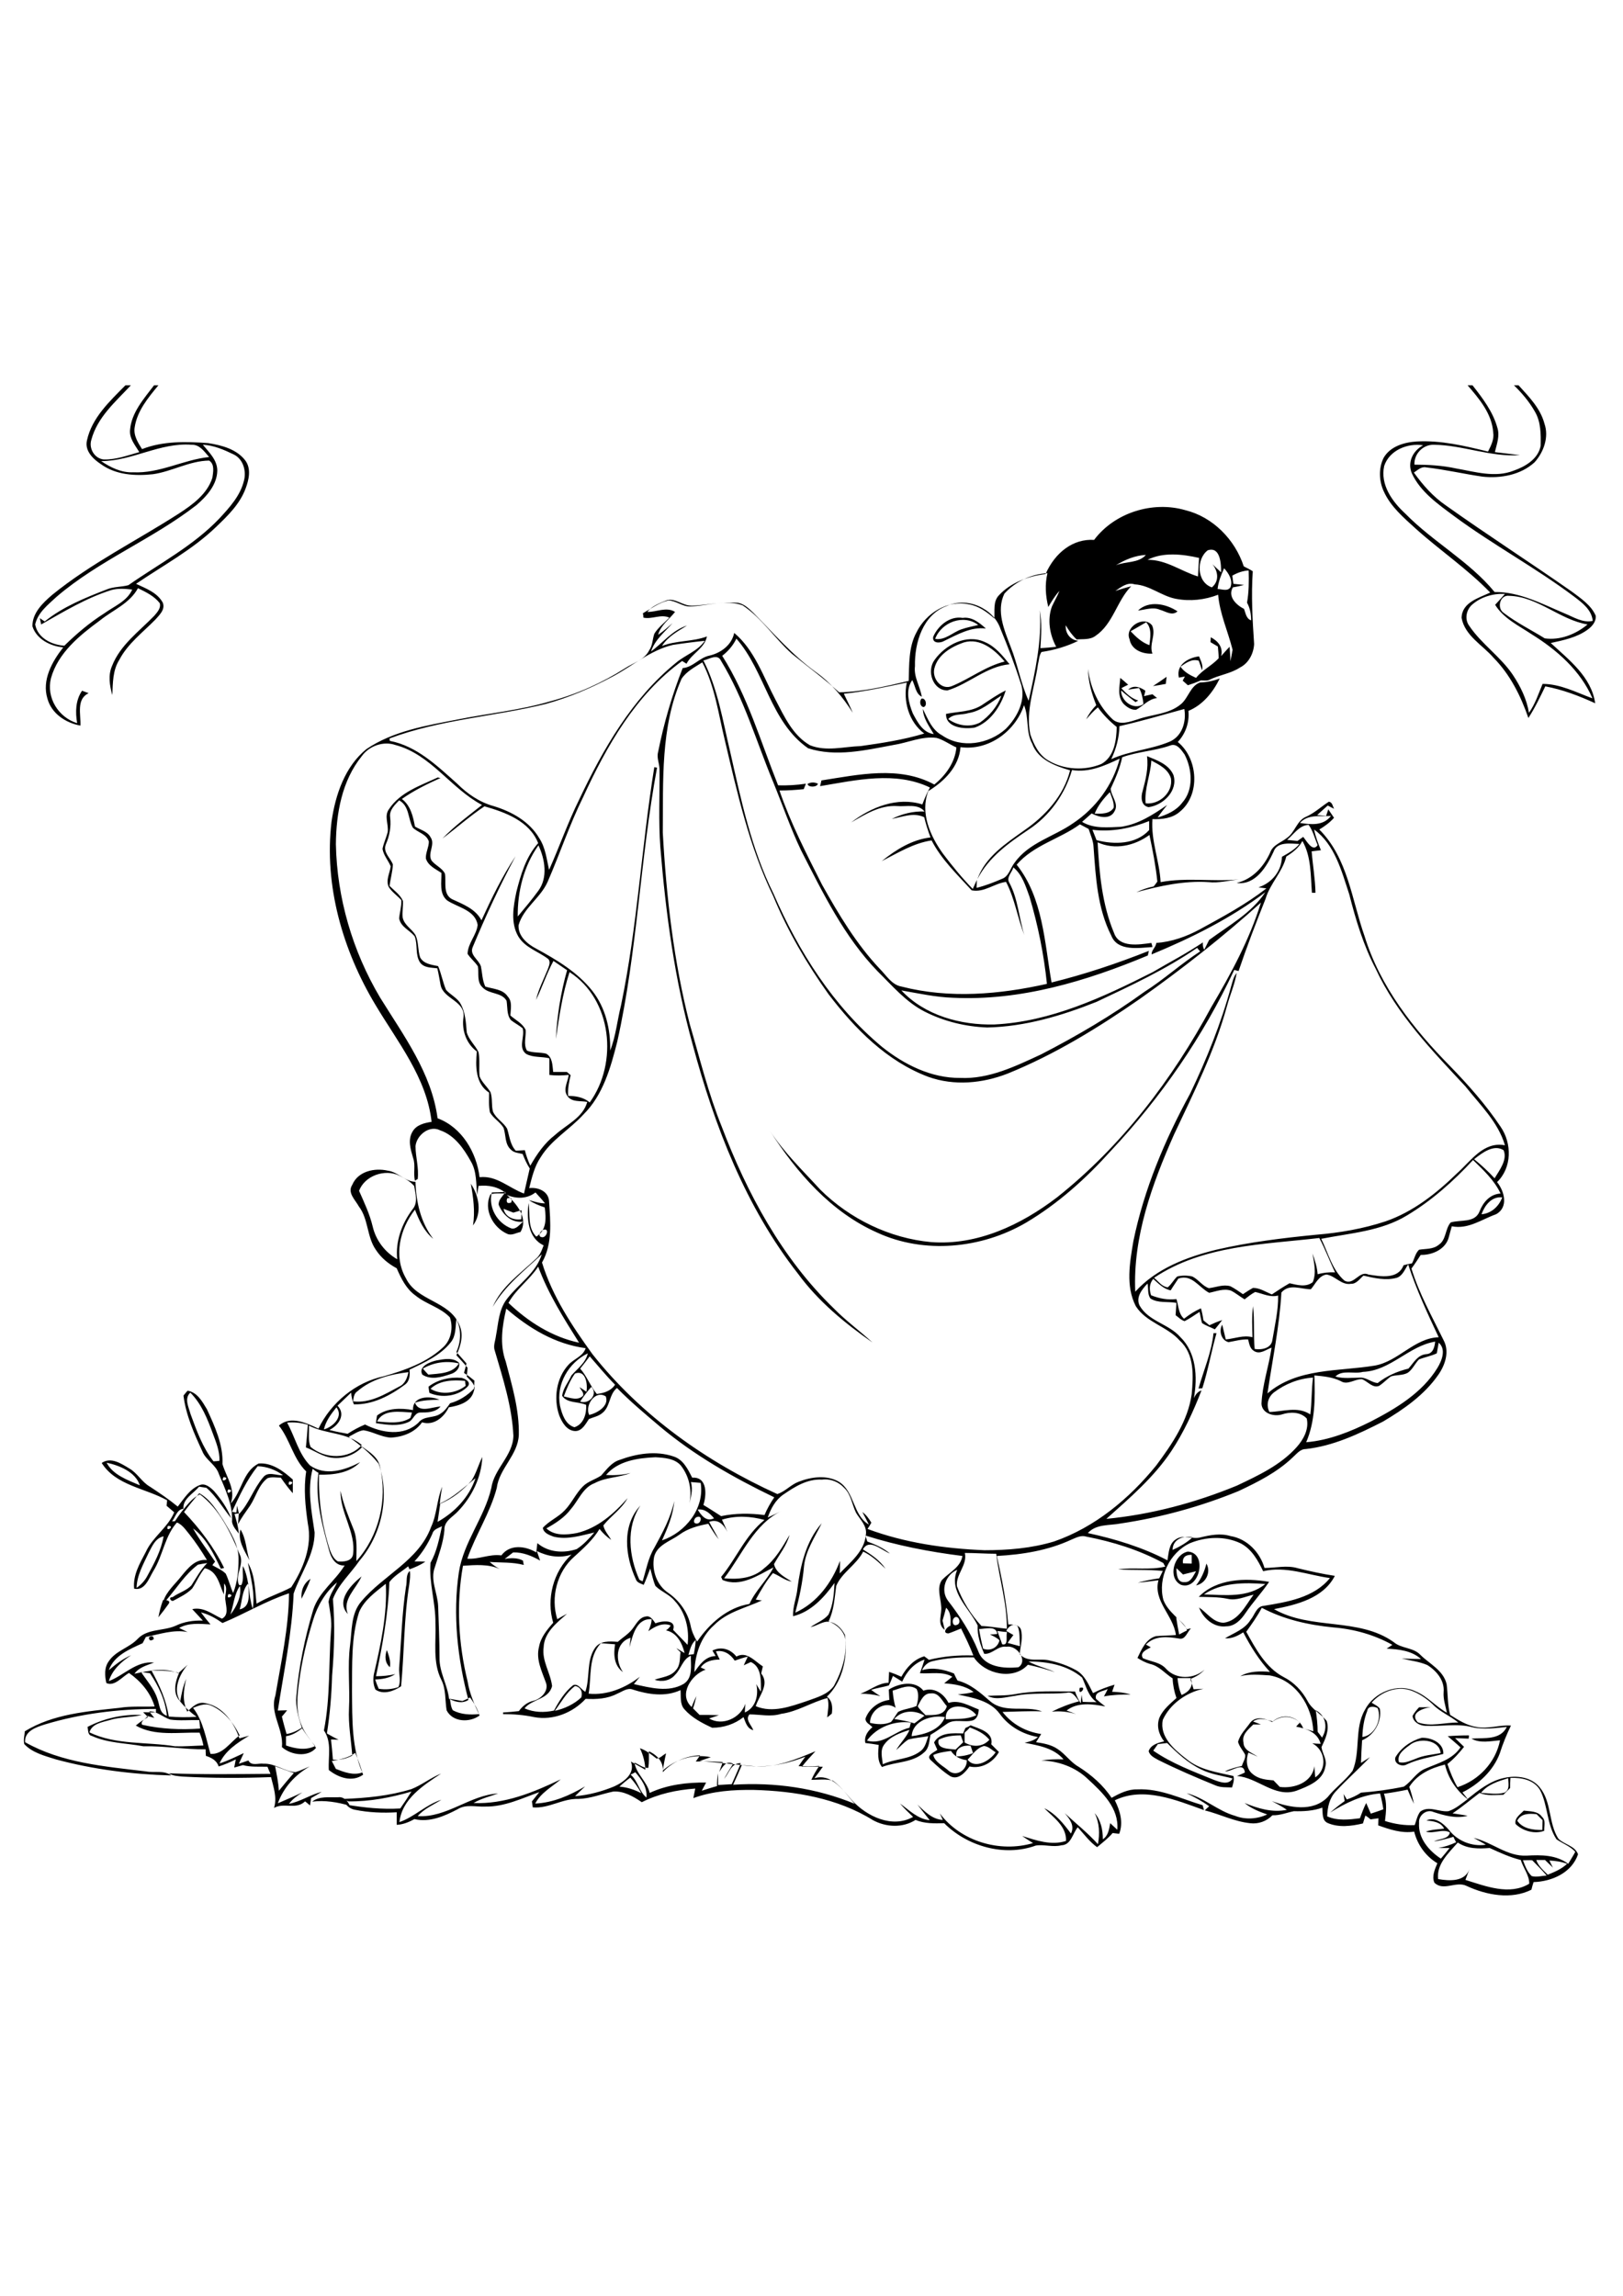 <?xml version="1.0" encoding="utf-8"?>
<!-- Generator: Adobe Illustrator 21.0.2, SVG Export Plug-In . SVG Version: 6.00 Build 0)  -->
<svg version="1.2" baseProfile="tiny" id="Layer_1" xmlns="http://www.w3.org/2000/svg" xmlns:xlink="http://www.w3.org/1999/xlink"
	 x="0px" y="0px" viewBox="0 0 595.3 841.9" overflow="scroll" xml:space="preserve">
<path d="M535.9,686.7C536.4,687.2,536.4,687.2,535.9,686.7 M556.5,667.7c2.1,3,5.8,3.4,9.2,3.4c0-0.9,0.1-2.7,0.1-3.6
	c-0.7-0.7-1.5-1.5-2.2-2.2C560.8,665,557.9,665,556.5,667.7 M555.9,668.9c-0.5-2.2,1.7-3.5,3-4.9c2.3,0.3,5.2,0.1,6.7,2.3
	c1.5,1.3,0.7,3.4,0.8,5.1C562.9,672.7,558.6,671.5,555.9,668.9 M114.5,660.7c2.6-2.1,6.3-1.5,9.5-1.6c2.1-0.3,3.6,1.4,4.3,3.1
	C123.8,660.9,119.2,660.1,114.5,660.7 M517.7,639.5c-2.1,1.6-5.5,3.6-4.6,6.7c2.1,0.6,4.1-0.5,6.1-1.2c2.9-1.3,6.1-1.5,9.2-2.1
	C528,638.1,521.1,637.3,517.7,639.5 M511.8,644.5c2-3.5,5.7-6.1,9.6-7.2c3.4-0.2,8.2,1.8,8,5.9c-4.4,1.2-9.1,1.8-13.3,3.8
	C514.3,648.1,511.2,646.9,511.8,644.5 M342.3,643.6c0.7,2.8,3.9,4.1,5.8,5.9c3,2.2,6.7-0.6,6.5-4c-2.4-0.3-4.5-1.4-5.8-3.4
	C346.6,642.4,344.3,642.7,342.3,643.6 M354.9,645.3c2.8,3.7,8.3,0.3,10.3-2.7c-1.4-0.8-2.6-2.2-4.3-2.3
	C358.2,641,356.7,643.5,354.9,645.3 M350.8,644.1c2.1,0,4.1-0.4,6.1-1.2c-0.2-0.7-0.7-2.1-0.9-2.7
	C353.4,639.9,350.2,640.9,350.8,644.1 M344.3,638c-1,3.5,3.9,3.3,6.2,3.6c0.9-0.9,1.9-1.8,2.8-2.7c-0.2-0.6-0.7-1.8-0.9-2.5
	C349.6,636.4,346.8,636.7,344.3,638 M353.8,635.4c0,1.2,0,2.4,0,3.6c3,1.8,6.7,1.7,9.1-1c-1.9-2.3-4.5-3.5-7.2-4.5
	C355.3,634.1,354.3,635,353.8,635.4 M354.1,633.7c0.5-0.2,1.5-0.7,1.9-1c3.2,1.3,8.5,2.5,7.6,7c0.9,0.9,1.9,1.9,2.8,2.8
	c-2.1,3.8-6.4,6.3-10.8,5.3c-1.5,2.1-4.1,5.1-7,3.6c-2.7-1.7-5-3.9-7.3-6c-1.7-1.7,1.4-2.8,2.5-3.7c-0.4-0.9-0.8-1.8-1.2-2.7
	c2.1-3.8,7-3.4,10.7-3.3C353.4,635.2,353.9,634.2,354.1,633.7 M396,619C399.3,618,395.2,622.8,396,619 M324.3,639.8
	c-1.6,2.1-0.7,4.9-0.5,7.2c4.4-2.1,9.8-1.7,13.8-4.8c1.8-1.3,2.2-3.6,2.9-5.5c-2.4,0.4-4.9,0.6-7.3,1.2c-1.7,1.1-3,2.6-4.5,3.9
	c1.5-2.6,3.7-4.6,4.9-7.4C330.1,635.5,326.4,636.8,324.3,639.8 M318,638.3c5.9,1.8,10.2-3.5,15.6-4.7c0.1-0.5,0.4-1.4,0.5-1.9
	C328.2,630.9,321.6,633.3,318,638.3 M334.4,636.7c4.6-0.6,10.4-2.2,12.2-7C341.7,628.8,334.7,631,334.4,636.7 M328,630.4
	c2.5,0.4,5,0.8,7.4,1.6c1.2-0.9,2.5-1.9,3.7-2.8C335.6,627,330.8,627.1,328,630.4 M346.9,630.5c3.8-0.2,7.7,0.2,11.2-1.5
	C355.5,625.1,346.4,623.9,346.9,630.5 M336.6,625.7c0.7,1.3,1.9,2.2,2.9,3.3c3-0.1,6.8,0.3,7.8-3.3c-1.7-1.8-2.9-5.1-5.9-4.7
	C338.8,620.9,337.7,623.7,336.6,625.7 M327.4,620c0.2,2.1,0.5,4.2,1.1,6.3c-4-2.9-9.4,0.9-9.4,5.5c2.5,0.6,5.3,0.8,7.7-0.3
	c1-1.1,1.7-2.5,2.6-3.7c2.1-1.1,4.6-1.2,6.8-2.2c0.5-2,1-4.3,0-6.2C333.5,617.4,330.2,619.2,327.4,620 M326,619.6
	c3.7-2.3,9.6-3.5,12.7,0.4c3.9-1.4,7.5,1.1,9.2,4.5c3.9-1.3,7.6,1.1,11.1,2.4c-0.1,1.6-0.5,3.4-2.2,4c-3.1,0.9-6.6-0.7-9.4,1.2
	c-2,1.4-4,2.9-6.1,4.1c-0.5,2.2-0.4,4.8-2.3,6.4c-4.2,3.9-10.4,3.4-15.5,5.4c-1.8-2.3-1.4-5.3-1.2-8.1c-1.6-0.3-3.2-0.5-4.9-0.7
	c-0.5-2.4,0.8-4.3,2.6-5.8c-0.9-1-2.8-1.7-2.5-3.3c1.4-3.7,4.9-6.2,8.7-6.7C326.1,622.2,326.1,620.9,326,619.6 M143,611.4
	c-1.9-1.7-1.9-4.1-1.1-6.3C142.6,607.1,143.4,609.2,143,611.4 M54.6,600.5c1.1-0.8,1.7-0.6,1.8,0.6
	C55.3,601.9,54.7,601.7,54.6,600.5 M59.8,586.8c0.8-0.1,2.9,0,2.1,1.3c-1.2,1.7-2.5,3.4-3.8,5C58.5,591,59,588.9,59.8,586.8
	 M441.6,584.7c7.6,0.2,16.1,1.4,22.5-3.8C456.5,580.3,448,580.3,441.6,584.7 M439.7,585.6c6.5-6.7,17.1-7,25.8-5.5
	c-2.7,4-6,7.5-8.7,11.5c-1.6,2.4-3.9,4.8-7,4.8c-4.5,0.6-8.5-2.9-10-6.9c2.9,1.9,5.1,5.5,9,5.6c5.5-0.7,8-6.3,11-10.3
	c-3.1,0.7-6.3,2.3-9.6,1.5C446.8,585.6,443.2,585.7,439.7,585.6 M110.6,586.3c-0.3-2.9,0.8-5.8,3.3-7.3
	C113,581.5,111.8,583.9,110.6,586.3 M127.6,591.9c-4.6-4.8,1.2-10.7,5-13.8C130.7,582.6,125.4,586.6,127.6,591.9 M442.5,573.4
	c1.8,3.1-0.2,7.3-3.8,8C440.6,579,441.8,576.3,442.5,573.4 M431.5,575.1c0,2,0.2,5.4,3,5.1c2.3,0.2,3.2-2.4,4.2-4
	c-1.6,0.4-3.2,0.8-4.8,1.2C433.1,576.6,432.3,575.8,431.5,575.1 M433.9,573.3c1.1,0,2.1,0.1,3.2,0.1c0-1.1,0-2.1,0-3.2
	C435,570.1,433.6,571,433.9,573.3 M435.7,569c7.4,0.5,4.3,14.4-2.5,12.2C428.1,578.7,430.6,570,435.7,569 M88.2,560.9
	c2.1,3.3,2.1,7.6,3.3,11.3C89.7,568.7,87.1,564.9,88.2,560.9 M54.5,569.5c-1.9,4.1-4.3,8.2-4.4,12.8c1.6-1.1,3-2.6,3.9-4.3
	c2.5-4.6,5.1-9.3,6-14.6C56.9,564.1,55.8,567.1,54.5,569.5 M61.6,559.6C60.4,562.3,64.6,559.5,61.6,559.6 M39.1,536.4
	c2.3,4.5,7.8,6.4,12.2,8.3C49.7,539.8,43.8,537.4,39.1,536.4 M37.3,536.5c3.4-2.3,7.1,0.2,10.1,2c3,1.7,4.6,5,7.6,6.7
	c3.5,2.3,6.9,4.6,10.2,7.3c2.3-2.9,4.4-6.5,8.1-7.9c2-0.8,3.9,0.9,5.2,2.2c2.6,3,4.9,6.3,6.3,10c-3-3.7-5.4-8-9.1-11.2
	c-0.7-0.1-2.1-0.3-2.7-0.4c-2,2.5-6.1,4.5-5.7,8.1c-2.4,0.2-2.9,3-4.2,4.6c0.6,0,1.7-0.1,2.3-0.1c-5,5.1-5.5,12.5-9.2,18.4
	c-1.6,2.7-3.1,7.3-7,6.4c-0.5-5,2.1-9.3,4.3-13.5c2.5-5.5,8-8.8,10.4-14.5c-0.9-0.8-1.9-1.6-2.8-2.4c0.1-0.7,0.1-1.3,0.2-2
	C53.3,545.7,42.5,544.8,37.3,536.5 M138.3,521.3c4,0.3,8.6,1,12.2-1.3c0.2-0.5,0.5-1.5,0.6-2C146.8,517.8,140.7,516.6,138.3,521.3
	 M151.5,517.1c-0.3-5.2,6.2-5.3,9.7-3.8c-3,0.1-6.1,0.1-9,1.1c1.5,4,6.3,1.5,9.4,1.4c-1.9,2.2-4.9,2.2-7.5,2.2
	c-2.1,0.1-2.5,2.8-4.3,3.5c-3.8,1.7-8,1-11.9,0.4c0.1-0.9,0.2-1.9,0.4-2.8C142,516.3,147,516.3,151.5,517.1 M83.7,546.2
	C82.4,548.9,86.6,546.3,83.7,546.2 M83,544.3C83.5,544.9,83.5,544.9,83,544.3 M106.1,543.3C104.9,546,109.1,543.3,106.1,543.3
	 M82,541.7C80.5,544.3,84.9,541.9,82,541.7 M81.2,539.9C81.7,540.4,81.7,540.4,81.2,539.9 M94.5,537.7c-4,5-6.7,10.9-9.4,16.7
	l1.6,0.3c0.1-0.6,0.2-1.9,0.2-2.6c0.3,1,0.5,2.1,0.8,3.1c3.7-3.9,5.3-9.3,8.8-13.4c1.8-2.4,4.9-0.6,7.3-0.8
	C101.1,539,97.9,537.8,94.5,537.7 M69.9,518.6c2.2,6,4.4,12.2,8.4,17.3c0.6,0,1.7-0.1,2.2-0.2c0.1-3.5-1.2-6.7-2.4-9.9
	c-2-5.4-4.1-10.9-8.3-15.1C67.5,512.9,69.2,516,69.9,518.6 M68.8,510c3.6,0.6,5.4,4,7.1,6.8c2.9,6.3,6,13,5.7,20.1
	c1.4,4.8,5,9.3,3,14.5c4.1-4.4,4.5-11.9,10.3-14.7c4.8-0.4,9.1,2.8,12.5,5.9c0,1.7,0,3.3,0,5c-1.6-1.8-3-3.7-4.4-5.7
	c-1.6,0-3.3-0.4-4.9,0.2c-3.3,2.5-4.2,6.8-6.4,10.1c-1.5,2.2-3.2,4.4-4.4,6.8c0.1-1,0.2-3,0.3-4l-1.6,0.2c0.7,2.3,1.4,4.7,1.6,7.2
	c-1-1.3-2.2-2.6-2.5-4.3c0.4-6.2-2.5-11.9-4.8-17.5c-1.1-3.5-4.8-5.1-6.1-8.4c-3-6.5-6-13.2-6.9-20.4
	C67.7,511.3,68.4,510.4,68.8,510 M157.9,509.3c3.9,2.4,9.4,1.7,12.9-1.1c-0.1-0.4-0.2-1.4-0.2-1.8
	C166.2,506,161.3,506.1,157.9,509.3 M157.2,508.5c3.4-2.6,7.8-3.6,12.1-3.2c1.3,0.3,3.6,1.5,2.3,3.1c-3.5,3.7-9.6,4.4-14.1,2.4
	C157.4,510.2,157.2,509.1,157.2,508.5 M155.1,501.9c0.5,0.6,1.5,1.7,2,2.2c3.8-0.4,9-0.3,11.2-4.1
	C163.8,498.9,159,499.6,155.1,501.9 M160.1,498.9c2.7-0.5,6.1-1.2,8.3,0.9c0.4,2-1.3,3.6-3.1,4.1c-3.3,1.1-7.2,2.3-10.4,0.2
	C153.3,501.1,157.8,499.4,160.1,498.9 M445.1,488.9c0.3,0,0.8,0,1.1,0c-1.9,6.7-3.1,13.6-5.2,20.2c-0.3,0-1,0.1-1.4,0.1
	C441.5,502.5,444.4,495.9,445.1,488.9 M172.7,434.1c3,4.5,4.2,10.7,0.8,15.3C174.3,444.2,173.6,439.1,172.7,434.1 M296.2,287.5
	c1.1-0.7,2.6-0.7,3.8-0.1C299.7,288.8,296.4,288.8,296.2,287.5 M422.3,278.9c-0.3,5.3-2.6,10.3-2.1,15.7c5,0.6,10.1-4,9.3-9.1
	C428.5,282,425.1,280.4,422.3,278.9 M420.7,277.3c3.7,1.5,8,3,9.7,6.9c1.8,5.7-3.7,11.1-9.1,11.8c-2.8-0.5-2.9-3.7-2.2-5.9
	C420.2,286,421.3,281.7,420.7,277.3 M338,256.2c1.6-0.4,2.3,2.8,0.7,3.1C337.4,259,337.2,257.1,338,256.2 M355.2,261.5
	c-2.5,0.8-5.5,0.1-7.4,2.2c3.3,2.4,7.9,3.2,11.6,1.3c3.5-2.4,6.4-5.9,7.9-9.9C363.4,257.5,359.9,260.8,355.2,261.5 M360.1,258.6
	c2.9-1.9,5.7-3.9,8.8-5.4c-1.8,5.7-5.5,11.5-11.3,13.6c-3.8,0.7-10.8,0.1-10.6-5C351.4,260.9,356.2,261.1,360.1,258.6 M410.9,248.6
	c1,0.8,1.9,1.6,2.9,2.5c-0.6,0.3-1.9,0.9-2.5,1.3c1.8,1.9,3.6,3.7,6.2,4.5c-0.3,0.2-0.8,0.4-1,0.6c-1.8-1.4-3.6-2.8-5.3-4.3
	c0,4,4.7,7.4,8.2,5c-0.2-2-0.6-4.1-1.6-5.9c-1.3,0.2-2.7,0.4-4,0.6c2-1.8,4.3-1,6.3,0.4c-0.1,0.5-0.3,1.5-0.5,2c1-0.2,2-0.5,3.1-0.7
	c0.4,0.3,1.2,1,1.7,1.4c-3.1,0.3-5.1,2.9-7.7,4.3c-1.8,0.1-3.4-1-4.6-2.2C409.7,255.3,410.7,251.7,410.9,248.6 M422.9,251.6
	c1.7-1.1,3.3-2.2,5-3.4c-0.1,0.9-0.2,1.7-0.3,2.6C426,251.1,424.4,251.4,422.9,251.6 M353.5,235.6c-4.6,1.6-9.6,4.5-10.8,9.6
	c-0.9,3.7,2.7,8.2,6.7,6.3c6.5-2.7,12.2-7.2,19.1-8.9C364.9,238.3,359.5,233.8,353.5,235.6 M342.8,242c3.9-5.5,11.7-9.6,18.3-6.6
	c3.9,1.6,6.6,5,9.2,8.2c-8.5,0.8-14.9,7.2-22.8,9.6C342.1,253.2,339.8,246,342.8,242 M414.7,231.5c2,2.1,4.1,4.1,6.9,5.1
	c0.3-2.8,1-6.1-1.2-8.4C418.5,229.3,416.6,230.4,414.7,231.5 M414.3,234.4c-1.9-4.5,5.4-8.9,8.3-5c1.5,3.4-1.2,6.9,0.1,10.3
	C419.2,239.9,415,238.4,414.3,234.4 M343,234.3c3.7,0.6,6.4-2.4,9.6-3.5c2-0.7,4.1-1.1,6.2-1.6C353.5,225.1,345.3,228.1,343,234.3
	 M342.3,233.5c1.8-4.1,6.1-7.7,10.8-6.9c3.4-0.5,6.2,1.8,8.5,3.9c-5.5-0.7-10.4,2.2-15.2,4.5C345,235.9,341.8,236.1,342.3,233.5
	 M417.4,223.9c4-3.8,10.3-2.5,14.5,0.3c-2,1.8-4.3,0-6.5-0.6C422.9,222.5,420.1,223.6,417.4,223.9 M563.5,682.1
	c0.7,2.2,2.6,3.8,4.2,5.4c2.5-1,5.1-2.1,7.1-4c-2.1-0.8-4.3-1.1-6.5-1.2c0.3,0.6,0.9,1.9,1.3,2.6c-1-0.9-1.9-1.9-2.9-2.8
	C565.9,682.1,564.3,682.1,563.5,682.1 M558.6,682.2c0.8,2.1,1.6,4.3,3.2,5.8c1.8,0.5,3.7-0.1,5.5-0.2c-1.7-2-3.5-3.8-5.3-5.6
	C560.9,682.1,559.8,682.2,558.6,682.2 M534.7,675.7c-3.3,3.8-7.9,7.9-7.2,13.4c4.1,0.7,9.8,1.1,11.5-3.7c-0.5,1.3-1,2.7-1.5,4
	c7.4,2.3,16.2,5.8,23.4,1.4c0.1-3-2.2-5.8-3.1-8.7c-4-1-7.7-2.7-11.4-4.4C542.4,678,538.3,678.1,534.7,675.7 M554,652
	c-0.1,1.2-0.1,2.4-0.1,3.7c-0.8,0.8-1.7,1.7-2.5,2.5c-2.9,0-5.9,0.5-8.7-0.7c-3.3,2.5-6.5,5.2-9.9,7.5c1.8,0.3,3.7,0.5,5.5,0.9
	c-4.3,1.1-8.5-0.1-12.5-1.4c-2.6-1.2-5.6,1.3-5.3,4c-0.4,5.6,3.6,10.2,8,13.1c1.1-1.3,2.2-2.6,3.2-3.9c-1,0-3.1,0-4.1,0
	c2.2-0.4,4.4-1.1,6.5-2.1c-0.3-0.5-0.8-1.5-1-2c-2.3,0.7-4.7,1.3-7.1,1.7c1.9-1.1,5.3-0.7,5.8-3.3c-2.7-1.5-5.9,0.6-8.8-0.3
	c2.1-0.8,4.4-0.8,6.7-1.1c-1.3-2.5-4-2.7-6.5-3c3.2-1.5,6.3,1.2,8.2,3.4c3.1,4.1,8.5,6.3,13.6,5.5c-1.5-0.9-3-1.7-4.5-2.5
	c6.7,1.5,12.3,6.9,19.5,6.5c5.3-0.3,10.8-0.3,15.2,3c0.9-1.5,1.8-2.9,2.6-4.4c-1.9-2.1-4.6-3-6.9-4.6c-3.6-5.4-3.1-12.4-6-18
	C562.7,652.7,558,651.8,554,652 M543.2,657.5c2.8,0.1,5.8,0.7,8.6-0.1c2.1-1,1.4-3.4,1.4-5.3C549.6,653.2,545.6,654.4,543.2,657.5
	 M227.2,655.2c2.8,0.2,5.5,1.1,8,2.4c-1.1-2.1-2.5-4-4-5.7C229.8,652.9,228.5,654,227.2,655.2 M231.3,650.8c2.7,2.3,3.1,6.2,5.8,8.4
	c0.4-3.6-1.8-6.7-4.1-9.3C232.6,650.2,231.7,650.6,231.3,650.8 M516.9,655.3c0.7,2,1.3,4.1,1.7,6.2c-0.8-1.7-1.6-3.5-2.3-5.2
	c-2.9,0.6-5.8,1.1-8.7,1.5c1.2,3.2,0.8,6.7,0.4,10c3.5,1.1,7.2,1.7,10.9,1.5c0.6-1.6,0.9-3.4,2-4.9c3.1-2.4,6.9,0.2,10.4-0.2
	c2.7-0.9,4.8-2.8,7-4.4c-4.1-3.2-7.1-7.6-8.3-12.7C524.7,648.4,519.8,650.7,516.9,655.3 M100.9,647.7c0.6,3,1.2,6,1.4,9
	c1.8-2.2,3.6-4.4,5.5-6.5C105.5,649.4,103.2,648.6,100.9,647.7 M272.1,647.3c-1,2.4-2.1,4.8-3.2,7.2c15.2-1,30.6,1.2,44.6,7
	c-2.6-2.9-4.8-6.2-8-8.5c-2.6-0.7-5.3-0.3-7.9-0.3c0.8-1.8,1.8-3.5,2.9-5.1c-2.5,0.2-5,0.2-7.6,0.1c0.8-1.2,1.7-2.4,2.5-3.5
	C288.1,647.1,280.1,648.6,272.1,647.3 M238,642.2c0,2,0.1,4.1-0.2,6.1c-1.9,0.2-3.4-1.3-5.1-1.9c0.7,4.2,4.6,6.9,5.6,11.1
	c6.4-3,13.7-3.9,20.7-3.8c-0.5,1-1.1,2-1.6,3c1.9-0.6,3.7-1.2,5.6-1.7c0-1.6,0.1-3.2,0.3-4.7c0.1,1.4,0.1,2.9,0.1,4.3
	c1.7-0.1,3.3-0.2,5-0.3c1.1-2.6,2.3-5.1,3.3-7.7c-3.5-0.1-4.3,3.6-6.1,5.8c1-1.9,2.1-3.7,3.3-5.6c-2.7-1.3-3.8,1.2-5.1,3
	c0.4-1.2,0.9-2.4,1.3-3.6c-3.3-0.2-6.6-0.4-9.9-0.2c0.4-0.6,1.2-1.7,1.6-2.3c-5.2,0.2-10.2,2.4-13.7,6.2
	C243.5,646.3,241.3,643.8,238,642.2 M121.7,645.8c0.5,1,1,1.9,1.5,2.9c3.1,1.2,6.4,2.5,9.7,1.3c-0.7-2.4-1.6-4.8-2.6-7.2
	C127.8,644.7,124.7,645.2,121.7,645.8 M424.7,639.6c-0.4,0.6-1.3,1.8-1.7,2.4c6.8,4.7,14.6,7.6,22.2,10.7c2.2,0.8,5.4,2.1,6.9-0.5
	c-3.8-1-7.9-1.5-11.5-3.3c-4.8-2.3-8.8-6-12.5-9.7C427,639.3,425.9,639.5,424.7,639.6 M104.9,636.7c0,1.1,0,2.3,0,3.4
	c3.4,1.2,7.3,1.9,10.7,0.2c-1.7-2.1-3.3-4.2-4.8-6.5C109.1,635.2,107.1,636.4,104.9,636.7 M459.6,631.3c0.7,0.3,2.2,0.8,2.9,1.1
	c-0.7,0-2.1,0-2.8,0c-1.8,1.8-4.3,3.7-3.6,6.6c0,2.9,3.2,3.8,5.2,5.2c-1.1-0.5-2.2-1-3.4-1.5c-1,2.6-0.8,6.1,1.6,7.9
	c2.1,1.8,4.9,2.1,7.6,2.3c0.8,0.8,1.5,1.6,2.3,2.4c5.3,0.7,11.9-1.6,12.7-7.6c0.1,1,0.2,3.1,0.3,4.1c4.6-3,3.7-10.1-1.1-12.5
	c0.8,0.1,2.3,0.2,3.1,0.2c-1.1-4.2-5.2-5.6-9-6.3c0.3-0.4,1-1.1,1.4-1.5c-2.8-2.6-6.9-2.7-9.9-0.4
	C464.5,630.6,461.9,629.7,459.6,631.3 M482.6,627.2c0.4,2.6,0.7,5.2,0.7,7.9c0.4,0.5,1.2,1.5,1.6,2.1
	C487.1,633.8,486.4,629.1,482.6,627.2 M54.7,627.6c0.5,0.6,1.4,1.8,1.9,2.4c-0.6-0.2-1.9-0.5-2.5-0.7c-0.6,1.1-2.7,1.8-2,3.2
	c7,1.6,14.2,1.9,21.3,1.4c-0.1-0.8-0.2-2.3-0.3-3.1c-3.6-0.1-7.2,0.3-10.7-0.2C59.7,629.7,57.6,627.5,54.7,627.6 M501.5,627.4
	c-1.2,3-1.7,6.3-1.8,9.6c4.6-0.6,7.3-6.5,5.6-10.6C504,625.7,501.8,625.5,501.5,627.4 M70.8,626.3c3.8,4.9,4.7,11.1,6.4,16.9
	c4.6,0.3,7.3-4.4,10.7-6.8c-2.2-4.6-5.8-9-10.6-11C75.1,624.5,72.9,625.5,70.8,626.3 M169.6,623.8c-1.5-0.3-3.1-0.5-4.6-0.8
	c0.3,1.4,0.3,2.9,1.1,4.2c3,1.6,6.4,1.7,9.6,1.4c-0.7-2.2-1.9-4.2-3.3-6.1C171.5,623,170.5,623.4,169.6,623.8 M503.1,624.4
	c1,0.7,2.3,1.2,3,2.2c0.8,4.7-2,9.7-6.5,11.6c-0.2,2.8-0.3,5.5-0.4,8.3c1.1-0.7,2.2-1.4,3.3-2.1c-4.1,4.3-8.5,8.2-12.5,12.5
	c-2.4,2.5-3.1,5.9-3.2,9.2c3.8,1.7,8,1.2,12,0.7c0.7-1.9,1.4-3.8,2.3-5.6c0.6,1.3,1.1,2.6,1.7,3.9c1.5-0.5,3.1-1,4.6-1.6
	c-0.3-2-0.7-3.9-1.2-5.8c-6.6,0.5-12.7,3.5-18.3,7c1.7-1.5,3.5-2.9,5.3-4.2c-0.1-0.7-0.3-2-0.4-2.6c0.3,0.5,0.9,1.5,1.2,2
	c1.8-0.6,3.6-1.4,5.2-2.5c5.3-0.4,10.5-1.1,15.7-2.2c2.9-1.9,4.6-5.3,7.9-6.6c4.6-2,9.9-3.3,12.9-7.8c-1.5-1.4-3.1-2.7-4.7-4.1
	c2.6-0.2,5.2-0.3,7.8-0.3l-0.1,1.2c-1.7-0.1-3.3-0.1-5-0.2c1.1,1.1,2.2,2.1,3.3,3.2c-1.8,2.3-3.8,4.5-6.1,6.3c1,2.9,2.1,5.8,3.7,8.5
	c7.8-2.5,14-9.1,15.6-17.2c-3.5,0.3-7.3,1.2-10.5-0.6c4.6-0.4,10.5,0.7,13-4.3c-4.2,0.4-8.5,1.1-12.7,0.1
	c-5.6-1.5-11.4-0.2-17.2-0.5c-2.1-0.1-4.4-1.3-4.7-3.6c0.6-1.2,1.5-2.2,2.4-3.2c1.5,0,2.9,0,4.3-0.1c-2.8,0.5-7.9,2.1-4.8,5.6
	c4.8,1.8,9.9,0,14.9,0.1c-3-2.5-6.8-3.9-9.5-6.8c-2.4-2.2-5.2-4.1-8.3-5.1C512.2,618.3,506.6,620.4,503.1,624.4 M210.9,618.3
	c-3.2,2.4-5.1,6-7.4,9.1c3.6-0.8,7-2.4,9.7-4.9C213.8,620.7,213.1,618.6,210.9,618.3 M431.9,615.4c0.2,2.1,0.6,4.3,1.5,6.2
	c2.6-1.1,4.6-3.2,3.3-6.2C435.1,615.4,433.5,615.4,431.9,615.4 M51.7,613.1c2.1,3.2,4.8,6.1,6,9.8c0.9,2.3,0.7,5.4,3.5,6.3
	c-0.5-5.7-3.1-11-6.2-15.6C54.1,613.5,52.5,613.3,51.7,613.1 M55.6,612.7c2.9,5.3,5.4,10.8,6.3,16.8c3.4,0.3,6.8,0.3,10.2,0.1
	c-2.3-1.7-4.5-3.7-6.3-6c-2.5-2.8-1.5-7-0.1-10.1C62.4,612.6,59,612.6,55.6,612.7 M262.6,605.6c0.4,1,0.9,2,1.4,3
	c-2.7,0-5.4,0.6-7,2.9c0.5,0.2,1.4,0.6,1.8,0.8c-5.2,1.8-10.1,9.2-5.1,13.7c0.5-1.4,1.1-2.7,1.7-4c-0.3,1.5-0.7,3-1.2,4.5
	c0.8,0.8,1.6,1.6,2.4,2.4c2.4,0,4.7,0,7.1,0.1c-1.2,0.4-2.4,0.8-3.6,1.2c4.8,2.9,11.5-0.1,13.3-5.4c-0.1,0.8-0.2,2.4-0.2,3.2
	c4.1-1.8,5.1-6.5,4.2-10.4c0.5,0.9,1.1,1.9,1.7,2.8c0-3.7,0.4-9.1-3.7-10.9c-0.9,0.4-1.7,0.8-2.6,1.2c0.5-1.1,1-2.2,1.5-3.2
	c-1.6,0.4-3.2,0.9-4.8,1.5C267.9,606.6,265.5,605,262.6,605.6 M252.5,606.9c0.5-0.1,1.5-0.2,2-0.3c0.3-1.7,0.6-3.4,0.7-5.2
	C253.5,602.8,253.1,605,252.5,606.9 M365.8,598.1c0.6,1.6,1.2,3.3,1.8,4.9c2.5,0.6,1.2-3.1,1.8-4.5
	C368.5,598.5,366.7,598.2,365.8,598.1 M359.1,597.4c0.4,2.4,0.9,4.8,1.5,7.2c2.6,1,5.4-0.3,6-3.1c-1-0.9-2.2-1.5-3.5-2.1
	c0.7,0,2-0.1,2.7-0.2C365.4,596,361.3,597.4,359.1,597.4 M369.1,598.1c0.9,0.5,1.7,1,2.6,1.5c-0.7,1-1.5,1.9-2.1,2.9
	c1.5,0.4,3,0.8,4.5,1.2c-0.2-2.4,0.1-5-0.8-7.2C371.9,594.8,369.7,596.6,369.1,598.1 M431.4,593.1c0.3,2.1,0.7,4.2,1.1,6.3
	c0.7-0.4,2.1-1.1,2.9-1.5C434.8,595.8,432.9,594.5,431.4,593.1 M230.9,604.1c0.1-0.9,0.3-2.6,0.4-3.5c-5.6,1.7-5.7,8.5-2.8,12.6
	c-3.3-2.4-3.5-6.4-2.9-10.2c-1.7-0.1-3.5-0.3-5.2-0.4c-4.7,5-3.4,12.2-4.5,18.5c6.8,0.7,13.5-2.1,18.8-6.2c-0.7,0.9-1.5,1.8-2.2,2.7
	c5.9,1.3,12.7,3.2,18.3-0.1c3.5-2.3,2.5-6.8,2.6-10.3c-3,1.2-3.6,4.9-5.8,7c-1.8,2.2-4.9,2.7-7.5,1.8c2.7-1,5.9-1.1,7.8-3.5
	c1.7-1.8,1.4-4.4,1.7-6.6c-0.4-0.4-1.2-1.1-1.5-1.5c0.8,0.5,2.2,1.4,3,1.8c-0.9-3.6-2.8-7.5-6.8-8.3c0.7-0.5,1.3-1.1,1.7-1.8
	c-2.9-1.2-5.9,0.4-8.2,2.1c0.6-1.4,1.2-2.9,1.2-4.4C233.4,593.4,232,599.9,230.9,604.1 M349.8,593.5c-0.7,0.8-0.4,3,1.1,2.4
	C353,595.4,351.4,591.6,349.8,593.5 M83.8,584.6C82.5,587.3,86.8,584.7,83.8,584.6 M87.9,590.2c4.5-1,3.1-6.1,3.2-9.6
	C88.7,583.2,88.9,587,87.9,590.2 M84.5,592.1c2.3-2.9,4.2-6.8,3.5-10.5C85.9,584.6,85.7,588.6,84.5,592.1 M347.7,587
	c4.4,5.7,8.4,11.8,11.1,18.5c2.1,5.9,9.5,6.5,14.8,5.9c3.6-2.5-0.7-8.2-4.4-7.5c-3.2-0.5-5.1,2.8-8.2,2.6c-1.4-3.3-2.6-6.8-2.4-10.4
	c-3.1-6.5-10.9-12.4-7.5-20.4C346.9,577.4,344.8,583.1,347.7,587 M353.9,569.5c1,4.5-3.4,7.8-2.9,12.2c2,5.4,5.1,10.4,9,14.6
	c3.1,0.1,6.2,0.7,9.3,1c0.1-9.4-2.8-18.3-3.9-27.5C361.6,569.8,357.7,569.5,353.9,569.5 M430.1,568.4c2.6-1.2,5.1-2.6,7.3-4.6
	C434,563,430.1,564.5,430.1,568.4 M69.2,558.1C69.7,558.7,69.7,558.7,69.2,558.1 M68.6,557.5c0.2,0.2,0.4,0.5,0.6,0.6
	C69,558,68.7,557.7,68.6,557.5 M264.8,557.3c0.7,1.5,1.4,3,2,4.5c-1.3-2.7-3.4-4.9-6.7-3.7c1.1,2.1,2.4,4.2,3.5,6.4
	c-1.4-1.8-2.6-3.7-3.8-5.7c-3.7,0.7-7.5,1.7-10.6,4c-3.3,2.4-8.2,3.7-9.3,8.2c-0.9,4.9,1,10.4,5.3,13.2c4,2.8,7.1,7.1,8.1,11.9
	c0.4,2.1,1.3,4.1,2.4,5.9c4.5-6.6,11.1-12.5,19.2-13.8c2.2-5,6.4-8.6,8.8-13.4c-5.7,2.9-12.1,7.4-18.7,4.6c-0.1-0.3-0.4-0.9-0.5-1.1
	c5.6-6.8,8.9-15.3,15.9-20.9C275.4,556,269.9,555.7,264.8,557.3 M255.7,556.3c-1,0.2-1.8,2.2-0.4,2.4
	C257.1,559.1,257.9,555.6,255.7,556.3 M68,556.9c0.2,0.2,0.5,0.5,0.6,0.6C68.4,557.3,68.1,557,68,556.9
	C67.3,556.3,67.3,556.3,68,556.9 M255.9,553.6c1.3,2.1,3.1,4.6,6,3.2C260.4,555,258.5,553.2,255.9,553.6 M67.5,554.5
	c5.8,6.1,11,12.9,14.7,20.5l-1.2,0.3c-2.6-5.4-5.3-11.2-10.2-14.8c2.4,4.3,5.4,8.1,8.1,12.2c-0.3,0.3-0.8,1-1,1.3
	c1.7,1,3.5,1.7,4.9,3.1c1.1,2.3,1.7,4.8,2.7,7.1c1.6-3.9,2-8.2,2-12.4c0.1-5.3-3-9.9-5.6-14.3c-2.4-3.6-4.8-7.7-8.8-9.9
	C71.1,549.9,69.2,552.2,67.5,554.5 M287.3,548.1c-2.9,2-4.6,5.2-5.7,8.4c1.8-0.8,3.5-1.6,5.2-2.5c-10.3,5-14.6,16.2-21.2,24.8
	c5.1,0.5,10.8,0,14.7-3.7c4.1-3.2,6.7-7.8,9.3-12.2c-1.1,4-3.8,7.2-5.7,10.7c0.7,3.2,4,4.8,6.5,6.4c-2.6-0.4-4.5-2.2-6.9-3.1
	c-2.5,2.9-4.4,6.3-6.3,9.7c0.6,0.1,1.7,0.3,2.3,0.3c-6,2.8-12.8,4.2-17.6,9.1c-4.9,4.3-7,10.8-7.2,17.2c1.9-2.7,4-5.8,7.8-5.9
	c-0.4-0.7-0.8-1.3-1.2-2c3.2-1.6,6.6-0.6,8.8,2.2c3.8-2.1,6.7,1.7,9.7,3.6c-0.2,0.9-0.4,1.7-0.6,2.6c3.2,4-0.8,8.1-2,12
	c6.2,2.6,12.8,0.1,18.8-1.9c3.5-1.3,7.6-2.3,9.9-5.6c3.1-5.7,5.1-12.2,4-18.7c-1.3-2.5-3.6-4.8-6.6-4.8c-2.1,0.2-3.9,1.6-6,2
	c2.2-1.6,4.9-2.5,6.6-4.6c1.7-3.6,2-7.7,2.2-11.6c-3.8,5.3-8.6,10.6-15.2,12.2c-0.2-3.5,1.3-6.8,1.6-10.2c1.1-8.4,3.1-17.3,8.9-23.9
	c-2.5,5.1-5.9,10-6.5,15.8c-0.5,5.8-1.7,11.4-3.2,17c8-3.6,13.4-11,16.4-19c0,1.5,0,3.1-0.1,4.6c3.9-4.1,9.1-8.1,9.6-14.2
	c0.5-3.2-2.1-5.5-3.6-8c-1.5-3-1.8-6.7-4.3-9.1c-2.1-2.3-5.1-3.5-8.2-3.1C296,542.3,291.4,545.3,287.3,548.1 M161.5,551.3
	c-0.3,2.3-0.7,4.5-1,6.8c6.3-3.5,11.6-9.1,13.9-16C170.2,545.4,166.4,549.1,161.5,551.3 M114.7,538.6c-2.1,7.7-0.4,15.7,0.7,23.4
	c0,8.2-5.2,15-7.7,22.4c-0.6,14.5-3.6,28.6-5.8,42.9c1.1,0,2.2-0.1,3.4-0.1c-0.6,0.8-1.2,1.5-1.9,2.3c0.5,2.2,1.1,4.3,1.7,6.4
	c2-0.3,3.9-1.2,5.6-2.3c-1.2-3.8-2.4-7.7-2-11.7c0.9-10.7,3.1-21.3,6.2-31.6c2.1-6.5,8-10.5,11.5-16.2c-3.3,0.2-5-2.8-5.7-5.6
	c-2.5-9.2-5.2-18.7-3.9-28.4C116.1,539.8,115.1,539,114.7,538.6 M222.3,540.9c3,0.2,6,0,9-0.7c-4.3,1.7-9.1,1.5-13.2,3.7
	c-4.3,1.6-5.9,6.3-8.7,9.5c-2.3,3.1-5.6,5.2-9,7.1c3,2.8,7.4,2.4,11.2,1.7c7.6-1.8,13.6-7.1,18.6-12.8c-2.2,4-6.1,6.5-8.9,10
	c0.4,2,1.9,3.6,2.9,5.3c-1.7-1.1-3.1-2.5-4.3-4c-2.4,4-5.9,7.1-9.3,10.2c-6.3,5.5-8.7,14.9-6.2,22.9c1.2-0.7,2.4-1.4,3.6-2
	c-3.8,3.3-8.4,6.9-8.6,12.3c-0.7,5,2.5,9.3,3.1,14.2c-1.2,5-7.4,4.7-10.1,8.2c3.4,1.5,7.2,1.6,10.8,0.8c1.8-3.4,3.9-6.8,7-9.3
	c1.9-0.8,3,1.7,4.5,2.4c1.8-5.2,0.3-11.3,3.5-16c1.9-2.8,5.4-2.5,8.4-2.3c1.9-1.7,4.2-3,5.7-5.2c1.2-1.6,2.3-3.8,4.6-4.1
	c1.7-0.4,2.7,1.4,3.5,2.5c2.2-0.9,7.8-1.6,6.5,2.4c1.8,1.8,3.5,3.7,5.3,5.5c0.7-5.7-0.7-11.9-4.8-16.2c-1.9-2.3-4.9-3.3-7-5.4
	c-0.9-2.1-1.3-4.3-1.9-6.4c-0.8,2-1.5,4.1-2.4,6c-1.1-0.5-2.5-0.8-2.9-2.1c-3.9-8.5-5.2-19.6,1.7-27c-5.4,8.1-4.2,18.7-0.4,27.2
	c0.3,0.2,0.9,0.5,1.2,0.6c1.3-4.1,2-8.5,4.3-12.3c3-5.5,6-11,7.3-17.1c-0.4,5.1-2.4,9.8-4.5,14.4c8.6-2.9,15.7-11.7,14.2-21.1
	c-0.9-0.1-2.7-0.2-3.6-0.3c0.9,2.9-0.1,5.9-0.7,8.7c1.3-5.1,0.3-10.6-3-14.8c-2.3-2.6-6.1-2.8-9.3-3
	C233.9,534.7,226.7,535.7,222.3,540.9 M113.3,522.8c0.2,2.6-0.4,5.3,0.6,7.8c5.3,4.5,14.1,4.7,18.8-0.7
	C127.2,525.2,119.5,526,113.3,522.8 M105.3,521.7c2.9,5.2,4.2,11.4,8.4,15.7c5.6,4,12.8,1.8,18.4-1.2c-3.9,4-9.7,4.7-15.1,4.6
	c-0.2,9.4,1.1,18.7,4,27.6c0.6,1.6,1.4,3.3,2.9,4.2c2.1,0.2,5.2,0,5.6-2.6c1.1-8.1-4.8-15.2-4.6-23.3c1,4.8,2.9,9.4,4.7,13.9
	c1.6,3.8,1.1,7.9,1.1,11.9c8.3-9.2,11.5-22.5,8.7-34.5c-0.6-3.5-3.8-5.5-6.5-7.4c-2.8,3-7,4.5-11.1,4c-3.5-0.4-6.4-2.6-9.6-3.8
	c0.3-2.8,0.5-5.5,0.7-8.3C110.4,521.7,107.8,521.5,105.3,521.7 M118.8,524.2c3.3-0.9,7.3-4.7,4.6-8.1
	C121.4,518.6,119.5,521.1,118.8,524.2 M216.1,518.9c3-0.7,7.4-3.3,6.1-6.8C218.4,509.6,214.4,515.3,216.1,518.9 M212.8,514
	c3.2,1.1,6.7-2.6,4.1-5.4C215.4,510.3,214,512.1,212.8,514 M467.3,510.6c-2.2,1.7-3,4.6-1.7,7.2c5-0.1,10.4-2.2,15,0.9
	c0.6-4.5,0.4-9,1-13.5C476.4,505.5,471.4,507.5,467.3,510.6 M210.9,503.7c-1.8,2.5-3,5.4-4.1,8.4c2.3,0.5,5.2,1.7,7.1-0.3
	c0.3-1.2-0.9-2.1-1.3-3.1c0.6,0.4,1.9,1.3,2.5,1.7C215.6,507.7,214.9,502.2,210.9,503.7 M131.1,510.2c-1.3,0.8-1.4,2.4-1.6,3.7
	c6.2,0.8,11.7-2.6,16.9-5.4c2.1-0.9,3-3.2,3.4-5.3C143.2,504,136.3,505.7,131.1,510.2 M216.3,497.4c-1.1,1.5-2.3,3-3.5,4.5
	c2.5,2.8,3.7,6.4,6.1,9.3c2.6-0.3,5.2-1.1,6.7-3.4C222.3,504.5,219.4,500.9,216.3,497.4 M205.4,515.5c0.7,3,1.9,6.9,5.3,7.9
	c3.4-1.1,4.5-5,4.3-8.2c-2.9-1.3-6.9-0.5-8.8-3.3c0.3-2.8,2.3-5,3.4-7.5c2.2-2.5,5.2-4.6,6-8.1C208.6,499.7,203.9,507.6,205.4,515.5
	 M527.7,492.4c-0.2,1.3-0.5,2.6-0.7,3.9c-2.1,1-4.4,1.4-6.5,2.2c-1.5,1.5-2.3,3.6-4.1,4.9c-1.9,1.1-4.3,0.7-6.3,1.4
	c-1.5,1.1-2.7,2.4-4.2,3.4c-2.4,1-4.2-1.6-6.3-2.4c-2.6-0.2-5.3,2.3-7.8,0.7c-3-1.5-6.4-1.8-9.7-2.1c0.3,8.3,0.3,16.8-3,24.5
	c8.4-0.7,16.3-3.9,23.7-7.6c9.3-4.8,18.8-10.5,24.4-19.6C528.9,498.9,530.5,494.8,527.7,492.4 M499.9,503.1
	c-3.3,0.9-7.5-0.9-10.1,1.7c3.1,0.9,6.2,0.4,9.3,0.4c2.2,0,4,1.8,6.2,2c3.3-2.6,7.2-4.3,11.3-5.3c1.9-2.1,3.3-5,6.5-5.3
	c2.5-0.1,3.1-2.6,3.3-4.6C516.7,493.6,510,502.7,499.9,503.1 M167.4,483.8c-0.4,2.9-0.1,6.1-2.1,8.5c-3.8,4.8-9.7,7.4-15.1,10
	c0.2,2,0.1,4.2-1.7,5.5c-5.4,4-11.8,7.4-18.7,7.2c-0.6-1.4-0.9-2.8-1-4.3c-1.7,1.6-3.3,3.2-5,4.8c3.2,3.3,0.3,7.3-3,8.9
	c2.2,0.6,4.5,1,6.7,1.4c2-1.3,4.2-2.5,6.4-3.4c6.1,3.1,14.2,4.5,19.6-0.7c2-2.6,5.6-1.5,8.1-3.3c1.5-0.9,2.5-2.4,3.5-3.8
	c3.3-0.9,6.3-2.8,8.7-5.3c0.1-0.7,0.2-2.2,0.2-3c-1.2-1-2.5-2-3.8-2.8c0.3-1.2,0.6-2.3,0.9-3.5c-1.2-1.4-2.5-2.8-3.7-4.2
	C169.1,492,169.3,487.7,167.4,483.8 M185.7,479.9c-1.5,6.3-2.5,13.1-0.2,19.4c2.3,8.8,5,17.7,4.8,26.9c-0.3,7.4-7.2,12.3-8.1,19.5
	c-2.4,9.1-7.7,17-10.8,25.9c4.3,0.3,8.2-1.8,12.5-1.2c3.1-4.2,8.8-3.5,12.8-1.1c0.1-1.1,0.3-2.3,0.4-3.4c4,3.4,9.5,3.8,14.4,2.2
	c2.5-1.6,4.5-3.8,6.5-6.1c-4.9,1.1-10,2.8-15,1.5c-1.6-0.6-3.6-1.3-3.9-3.2c2.3-2.6,5.7-3.9,8.1-6.5c2.5-2.6,4-6.1,6.6-8.7
	c1.9-1.9,4.5-2.5,6.7-4c2-2.2,3.8-4.8,6.7-5.7c6.2-2.3,13.3-3.5,19.8-1.3c3.6,1.1,5.3,4.7,6.9,7.8c5.6-0.4,5.3,6.3,4.1,10
	c2.2,1.3,4.3,2.7,6.5,4.1c5.2-1.1,10.6-1.1,15.9-0.4c1-2.3,2.2-4.5,3.6-6.5c-14.9-7.2-29.4-15.4-42.1-26.1c-5.3-4.5-10.7-9-15.6-14
	c-3,2.4-2.4,6.9-5.4,9.2c-1.4,1.2-3.3,1.5-4.9,2.2c-1.2,1.8-2.5,4.4-5,4.4c-3.1-0.1-4.9-3.2-5.9-5.8c-2.1-6.1-1.1-13.6,3.4-18.5
	c2-2.2,5.4-3.1,6.3-6.1C203.5,492.9,193.9,487,185.7,479.9 M432.2,468.9c-0.9,1.4-1.9,2.8-2.8,4.3c-2.6-0.5-4.5-2.5-6.4-4.2
	c-1.5,1.8-1.5,3.9-0.8,6c3,1.2,6.1,1.8,9.3,1.4c0.8,2.4,0.7,5.4,2.8,7.2c1.9-1.5,3.9-2.8,6.2-3.8c0.4,1.4,0.7,2.9,0.9,4.4
	c0.7,0.6,1.5,1.2,2.2,1.8c1.5-0.7,3.1-1.4,4.7-1.9c-0.9,1.2-1.8,2.3-2.7,3.4c-1.6-0.8-3.2-1.3-4.7-2.3c-0.4-1.3-0.6-2.7-0.9-4.1
	c-1.8,1.1-3.5,2.4-5.5,3.4c-1.3-0.4-2.2-1.4-3.3-2.2c0.1-1.5,0.2-3,0.3-4.5c-3.1-0.6-6.7,0.2-9.5-1.6c-1.2-1.5-0.7-3.7-1.1-5.5
	c-2,2.1-4.4,5-2.9,8.1c3.3,5.8,10.7,6.7,14.9,11.5c5.9,5.7,6.4,14.7,5,22.4c0.6-1.2,1.4-2.4,2.8-2.8c-3,7.7-6.5,15.4-11.1,22.3
	c-6.4,9.6-15.3,17.2-23.8,24.8c16.5-1.6,32.6-5.9,47.9-12.2c7.8-3.7,16-7.5,21.9-14.1c2.5-2.8,4.6-6.6,3.7-10.5
	c-2.3-2.5-6.1-2.5-9.1-1.5c-2.9,0.9-7.3-0.3-7.5-3.9c0.3-7,2.7-13.7,3.7-20.6c-2,0.7-4.3,2.7-6.5,1.2c-1.5-0.9-1.7-2.7-2.1-4.2
	c-2.5-0.1-4.8,0.6-7.2,1c-2.7-0.7-3.6-4.2-2.3-6.4c0.4,1.8,0.9,3.6,1.3,5.4c3.3-0.3,6.5-1.7,9.8-0.8c-0.1-3.8-0.3-7.6,0.2-11.4
	c0.6,5.2,0.1,10.5,0.6,15.7c2.5,0.4,6.1-0.2,6.5-3.3c0.9-5.4,2.2-10.8,2.1-16.3c-2.9,0.8-5.6-0.7-8.4-1.3c-1.4,0.7-2.6,1.7-3.9,2.7
	c-1.7-1-3.2-2.3-5-3.2c-2.7-0.9-5.4,0.3-8,0.8C439.7,472.1,437.1,467.1,432.2,468.9 M186.5,477.8c7.2,6.9,16,12.5,25.9,14.6
	c-5.6-8.9-11.3-17.9-15-27.9C194.3,469.3,189.3,472.7,186.5,477.8 M516.5,463.7c-1.2,1.7-2,4.2-4.2,4.9c-4,1.1-8.2,0.1-12.2-0.8
	c-1.4,1.2-2.6,3.1-4.6,3c-3.5,0.6-5.8-3-9-3.4c-2.9,0.5-4,3.5-5.7,5.4c-3.7,0-7.9-2.2-10.8,1.2c-0.7,12.4-3.3,24.7-5.1,37
	c10.9-9.4,26-8,39.3-10.2c8.7-1.5,14.5-10.1,23.5-10.4C523.6,481.7,519.5,472.9,516.5,463.7 M423.3,468.6c1.6,1.3,2.8,3.2,5,3.5
	c1.4-1.1,2.2-2.8,3.5-4c1.8-0.4,3.7-0.4,5.5,0c2.3,1.1,3.7,3.5,6.1,4.3c2.6-0.3,5.3-1.5,7.9-0.7c1.6,0.8,3.1,1.9,4.6,2.9
	c1.2-0.8,2.4-1.6,3.7-2.3c2.5,0,4.7,1.5,6.9,2.4c2.1-1.4,4.2-2.8,6.5-4.1c2.7,0.6,6,1.6,8.5-0.4c1.4-3.3,0.5-7.1-0.1-10.5
	c0.9,2.5,1.7,5,1.9,7.6c2.1-0.6,4.2-0.8,6.4-0.7c-2-4.1-3.6-8.5-5.8-12.6C463.4,456.4,441.2,456.6,423.3,468.6 M199.3,451
	c-1,0.3-2.3,2.4-0.6,2.7C200.5,454.1,201.7,450.2,199.3,451 M184.7,443.3c0.6,3,3.8,4.3,6.5,3.8c0-0.8,0.1-2.5,0.1-3.3
	c-1,0.3-2,0.6-3,0.9C187.1,444.2,185.9,443.8,184.7,443.3 M543.4,445.3c3.6-0.3,6.4-2.9,7.6-6.2C547.1,438.7,544.6,442,543.4,445.3
	 M186,439.5c-0.4,1.5,0.1,2,1.5,1.5C188,439.5,187.5,439,186,439.5 M180.4,437.3c-1.4,5.5,2,11.3,7.2,13.2c1.8,0.4,3-1.5,4.3-2.5
	c-4.2,0.6-7.5-2.5-9-6.2c-0.1-1.9,1.6-3.2,2.5-4.7C183.6,437.2,182,437.3,180.4,437.3 M131.7,436.7c1.9,4.3,3.9,8.5,5,13.1
	c1.2,5.1,4.5,9.4,9,12c-0.7-6.6,1.7-13.1,5.6-18.3c2.1-2.4,1.1-5.8,0.6-8.6c-1.5-1.7-3.5-2.8-5.5-3.8
	C141.2,428.6,133.8,431.1,131.7,436.7 M516.1,445.7c-9.5,5.8-20.8,6.5-31.5,8.6c2.6,5.2,4,11.4,8.5,15.3c3.5,2,5.4-3.8,8.8-2.2
	c4.4,0.7,10.9,1.9,12.9-3.4c1-0.3,2-0.5,3.1-0.7c0.9-1.6,1.2-3.7,2.6-5c2.4-0.4,5.2-0.1,7.2-1.8c2.8-1.8,2.3-5.8,4.4-8.2
	c3.6-1.1,8.9,0.3,10.6-4.1c1.3-3.3,3.8-6.3,7.7-6.5c-2.3-4.9-6.3-8.6-10.1-12.3C533.1,433.2,525.1,440.3,516.1,445.7 M540.7,425.1
	c2.7,2.2,5.2,4.5,7.5,7c1.8-3,4.8-6.8,3.3-10.3C547.9,419.5,543.6,422.8,540.7,425.1 M189.9,336.1c2.6-3.1,5.2-6.2,7.6-9.5
	c3.5-4.8,2.4-11.5,0-16.6C192.1,317.6,189.8,327,189.9,336.1 M472.1,308c1,0.1,2.9,0.3,3.8,0.4c0.7-0.5,1.4-1,2.1-1.5
	c1.2,1.4,3.5,5.8,5.3,3c-1.1-2.5-1.7-5.2-3.3-7.4C476.6,302.6,474.5,306,472.1,308 M400.7,304.3c0.5,1.3,1,2.5,1.5,3.8
	c6.5,1.7,14.5,1.6,19.3-3.7c0-0.8,0-2.5,0-3.3C415,303.7,407.9,305.2,400.7,304.3 M476.8,301.8c4.1,0.6,8.6,1.1,11.4-2.6
	C484.3,299.5,479.7,298.5,476.8,301.8 M143.1,299.7c0.4,3.5-0.2,6.8-1.6,10c-1.1,2.9,1.7,4.9,2.6,7.3c-0.1,2.7-0.9,5.2-1.2,7.9
	c1.7,1.7,3.9,3.2,4.9,5.5c0.1,2-0.3,4-0.1,6.1c0.6,2.8,3.3,4.1,4.7,6.4c1.2,2.6,0.8,5.5,1.7,8.2c1.3,2.4,4.2,2.7,6.6,3.2
	c1.2,2.8,1.7,5.9,2.9,8.7c1.5,1.7,3.8,2.8,5.1,4.7c2,3.3,2.2,7.2,2.5,10.9c0.8,2.8,3.1,4.7,4.3,7.2c0.6,2.9,0.1,5.9,0.4,8.9
	c0.8,2.2,2.8,3.8,4,5.8c0.8,2.3,0.3,4.8,0.9,7.1c1.1,2.6,3.8,3.9,5.2,6.3c0.9,2.8,1.1,5.9,3.2,8.1c1.1-0.1,2.2-0.1,3.3-0.2
	c0.5,2,1.2,3.9,2,5.7c2.4-4.2,5.2-8.3,9.1-11.3c4.2-3.8,10.2-6.3,11.8-12.1c-2.5-0.5-5.7,0.2-7.3-2.2c-1.7-2.4,0.2-5.2,0.5-7.7
	c-2.3,0.2-4.7,0.3-7.1,0c0-2,0-4.1,0-6.1c-2.8-0.7-5.9-0.2-8.5-1.6c-3.1-2.3-0.4-6.3-1.3-9.4c-1.3-1.1-2.9-1.9-4.3-3
	c-1.6-2-1.2-4.7-1.6-7.1c-1.8-3.2-6.4-2.3-8.8-4.9c-2.2-2-1.3-5.2-1.7-7.7c-1.1-1.7-2.7-2.9-3.8-4.6c0.1-3.9,3.3-6.9,3.7-10.6
	c-0.9-5.5-7.3-6.4-11.2-9c-3-2.5-2-6.7-2.1-10.1c-2.1-1.4-4.9-2.6-5.7-5.3c-0.1-2.1,1.1-4.1,1.1-6.2c-0.9-2.8-4.1-3.3-5.9-5.1
	c-1.8-3.3-1.2-7.9-5-10C144.8,295.2,142.7,297.1,143.1,299.7 M401.5,298.4c2.5,0,5.5,0.2,7-2.2c0.2-2-0.8-3.9-1.4-5.7
	C404.8,292.8,402.7,295.4,401.5,298.4 M411.6,277.7c-0.8,4-2.5,7.8-4.2,11.5c0.1,2.8,3.1,5.5,1.4,8.3c-1.6,3.2-5.8,2.2-8.4,0.8
	c-1.2,1-2.3,2.1-3.5,3.1c4.3,2.6,9.5,2,14.3,1.8c6.3-0.9,11.7-4.4,16.9-8c-1.2,1.5-2.4,3-3.5,4.6c3.4-1,6.8-2.5,9-5.4
	c4.3-4.8,3.7-12.3,0.9-17.7c-1.2-1.7-2.9-4.3-5.3-3.3C423.5,275.4,417.4,275.6,411.6,277.7 M132.7,277.3c-7.3,9-9.4,21-9.5,32.3
	c0.4,19.7,6.1,39.2,16.2,56.2c8.6,13.9,18.9,27.7,21.1,44.3c8.9,3.3,14.3,12.5,15.4,21.6c6.3-0.7,10.8,4,16.3,6
	c0.7-3.1,1.4-6.1,2.1-9.2c-1.1-1.7-1.9-3.5-2.6-5.3c-1.5-0.4-3.2-0.4-4.3-1.6c-2.3-2-1.8-5.4-2.7-8c-1.3-2.2-3.8-3.5-5-5.7
	c-0.5-2.4-0.3-4.8-0.3-7.2c-5.1-3.3-5-9.8-4.5-15.1c-3.9-2.9-5.6-7.8-4.9-12.6c0.7-6-7.4-6.6-8.4-11.8c-0.4-2-0.7-4.1-1.2-6.1
	c-2.2-0.3-4.8-0.1-6.3-2.1c-1.9-2.8-0.8-6.5-2-9.6c-1.8-2.3-5.1-3.4-5.7-6.6c0.2-2.2,0.9-4.4,0.8-6.7c-1.5-1.7-3.4-2.9-4.6-4.8
	c-1.2-2.5,0.4-5.1,0.7-7.6c-0.9-2.2-2.6-4-3-6.4c0.4-2.1,1.4-4.1,1.9-6.2c0.4-2.8-1.4-5.9,0.5-8.4c4.1-6.2,11.5-8.6,17.9-11.6
	c0.2,0.1,0.7,0.2,1,0.2c-4.9,2.2-9.8,4.6-14.2,7.7c3.2,2.4,4.1,6.4,4.8,10.1c1.9,1.2,4.6,1.8,5.7,3.9c1.9,2.7-1.2,5.9,0.4,8.6
	c1.4,1.8,3.9,2.7,4.9,4.8c0.5,3.1-0.8,7.4,2.5,9.3c4.1,1.9,8.7,3.6,10.9,7.8c3.7-8.1,7.6-16.1,12.5-23.5c-5.8,10.8-11,22-15.7,33.3
	c-1.3,2.9,2.2,4.6,3,7.1c0.5,2.5,0.5,5.1,1.6,7.4c2.8,0.9,6.4,0.9,8.2,3.6c1.8,1.9,1.1,4.6,1,7c1.9,1.7,4.5,2.9,5.6,5.3
	c0.2,2.5-0.9,5.3,0.5,7.6c2.2,0.9,4.7,0.5,7,1.1c2.4,1.3,2.3,4.3,2.6,6.7c1.7,0,3.3,0,5,0c0.4,0.3,1.1,0.9,1.4,1.2
	c-0.6,2.5-1.1,5-0.9,7.6c2.8,0,5.7,0.5,7.9,2.4c10.5-14.5,8.2-37.8-7.4-47.8c-2.6,8-3.8,16.3-5,24.5c0.4-8.5,1.8-17,4.1-25.2
	c-1.7-1.1-3.3-2.3-5-3.4c-2.5,4.6-4.1,9.6-6.4,14.3c0.9-3.9,2.8-7.5,4.3-11.2c0.4-1.2,1.2-2.7,0.2-3.8c-3.6-2.8-8.5-4.1-11-8.3
	c-2.9-5-1.8-11-0.7-16.3c1.6-6.3,3.5-12.9,8-17.9c-3.2-8.1-12-11.3-19.7-13.5c-5.4,3.6-10.2,7.9-15.4,11.8
	c4.4-4.6,9.6-8.4,14.5-12.3c-11.5-6.1-18.8-18.6-31.8-22C140.7,271.7,135.4,273.5,132.7,277.3 M410.6,266.3c-0.1,4.2-1.2,8.3-3,12.1
	c6.8-3.1,14.5-3.5,21.4-6.4c4.6-2,6.2-7.3,5.4-12C426.4,262.2,418.5,264.5,410.6,266.3 M375.6,258.6c-3.2,9.6-13,16.8-23.3,15.4
	c-0.5,7.1-6,12.6-11.8,16.1c-3.1,8,0.7,16.5,5.4,23c3.4,4.5,7,8.9,10.9,12.9c0.5-1.1,1-2.2,1.5-3.3c0,0.7-0.1,2.1-0.1,2.9
	c3.2-0.8,6.3-2,9.3-3.3c2.6-0.9,3.1-4.1,4.7-6c5.2-7.3,14.4-9.5,21.4-14.4c8.3-5.5,14.6-14,17.1-23.7c-5.5,2.6-11.2,5.2-17.5,4.2
	c-2.6,8.9-8.2,16.8-16,21.9c-7.3,4.9-14.6,10.1-18.7,18.1c2.9-8.2,10.5-13.1,17.2-17.9c7.7-5.3,14.5-12.7,16.8-22
	c-5.5-1.6-11.8-3.9-13.9-9.8C376.2,268.4,377.5,263.2,375.6,258.6 M436.6,249C437,249.5,437,249.5,436.6,249 M258,242.2
	c5.3,10.4,7.1,22.1,9.8,33.4c4,17.7,7.8,35.8,15.9,52.1c9.2,21.2,21.9,41.3,39.8,56.2c8.1,6.5,18.1,11.5,28.7,11.4
	c10.5,0.5,20.3-4.3,29.6-8.6c13.2-6.8,26-14.3,38-23c7.1-4.5,13.3-10.2,20.4-14.8c-0.4-0.4-0.8-0.9-1.1-1.3
	c-11.5,7.9-24.2,13.8-36.9,19.8c-12.8,5.1-26.2,9.1-40.1,9.4c-7.9-0.3-15.8-2.2-22.9-5.8c-6.9-3.5-11.9-9.5-17.3-14.8
	c-12.3-12.7-20.1-28.8-28.1-44.4c-3.9-8.2-6.8-16.7-10.2-25c-6.2-14.9-10.7-30.6-19.1-44.4C263.2,239.5,260.1,241.8,258,242.2
	 M246.8,236.5c-8.1,1.9-14.5,7.5-21.7,11.4c-8,4.3-16.3,7.9-25.1,10.3c-18.9,4.6-38.7,5.7-57.1,12.6c0,0.2,0,0.7,0.1,0.9
	c9.9,1.9,17.4,9.2,24.7,15.7c3.7,3.7,8.2,6.8,13.3,8.2c6.6,2,13.2,5.6,16.8,11.8c2.3,3.5,2.7,7.7,3.6,11.6c3.8-8.5,6.9-17.4,11-25.7
	c8.8-18.6,19.4-37.1,35.5-50.2c3.4-2.9,8-4.3,10.6-8.1C254.6,235.4,250.7,235.9,246.8,236.5 M270.1,234.2c-1.2,2.5-3,4.6-5.2,6.3
	c9.3,14.7,14.1,31.5,20.5,47.5c3.4,0.1,6.8-0.1,10.2-0.6c-0.2,0.5-0.6,1.5-0.8,2c-2.9,0.3-5.9,0.5-8.9,0.5
	c4.1,12,9.9,23.2,15.6,34.5c6.1,10.9,12.6,21.8,21.2,30.9c2.4,2.4,4.4,5.9,8,6.5c17.5,4.5,35.9,2.9,53.3-1
	c-1.1-10.8-3.3-21.6-6.4-32c-1.4-3.8-2.6-8-5.9-10.7c-0.5,1.8-2.7,3.7-1.5,5.6c3.2,5.9,3.5,12.8,5.5,19.2
	c-2.5-6.4-3.5-13.4-6.7-19.5c-4.4,0.6-8,4-12.6,3.1c-5.3-5.8-11.1-11.3-14.7-18.3c-6.7,1-12.4,4.6-18.3,7.6
	c5.2-4.2,11.1-7.9,17.9-8.7c-0.9-2.4-1.7-4.9-2.3-7.4c-3.9-1.9-8-0.1-11.9,0.6c3.7-1.8,7.8-2.9,12-2.7c-2.3-3-6.7-1.7-10-2
	c-6.3-0.4-11.7,3-16.9,6c7.3-5.6,16.9-9.5,26.1-6.6c0.8-2.1,1.7-4.2,2.8-6.2c-12.7-6.1-27.1-2.7-40.3-0.5c0.1-0.5,0.4-1.5,0.5-2.1
	c13.6-2.1,28.5-5.5,41.4,1.5c4.2-3.4,7.6-8.1,8.1-13.6c-2.5-1.1-4.7-2.8-7.3-3.5c-5.4-0.7-10.5,1.8-15.8,2.6
	c-10.2,1.9-21.1,4.5-31.3,1.2C282.5,264.7,280.7,246.3,270.1,234.2 M347.3,222.2c-8.8,3.2-11.9,13.5-11.7,22.1
	c-0.5,4,1.9,7.4,2.5,11.2c-2.3-1.1-2.4-4.1-3.5-6.1c-2.6,3.7-1.3,8.4,0.2,12.2c1.7,3.2,3.7,7.1,7.7,7.6c-1.7-2.9-3.9-5.8-4-9.2
	c1.8,3.6,3.3,7.7,7.1,9.7c7.1,4.9,17.1,3.2,23.3-2.4c4.3-4.3,7.7-10.9,5.4-17c-2.1-6.6-4.6-13.1-7.3-19.6
	C364.4,223,354.7,218.8,347.3,222.2 M244.1,220.3c-2.4,1-5,2-6.7,4.1c3.4,0.1,7-2,10.2,0c-2.1,2.7-5.3,4.9-6.2,8.4
	c1.9-1.3,3.6-2.8,5.3-4.3c-2.9,3.3-6.5,6.1-7.9,10.4c4.4-3.2,7.8-7.8,13.2-9.5c-3.4,2.1-7,4-9.2,7.5c5.3-2.1,11.2-1.5,16.5-3.5
	c-0.9,4.4-5.5,6.2-7.5,10c-0.4-0.3-1.2-0.7-1.6-1c-17,12.3-27.7,31.2-36.3,49.9c-5,10.1-8.5,20.7-13,31c-2.6,6-8.9,9.6-10.7,16
	c-0.2,4,3.2,6.9,6.5,8.6c7.5,4.1,15.1,8.6,20.5,15.4c4.9,6.2,6.8,14.2,6.6,22c2.1-5.4,2.6-11.1,4-16.7c6-28.8,7.5-58.3,12.2-87.3
	c0.2,0.1,0.7,0.2,1,0.2c-6.2,33.3-7.2,67.4-14.6,100.5c-2.4,9.5-5.2,19.6-12.4,26.7c-5,5.5-11.8,9.3-15.7,15.7
	c-2.3,3.4-3.2,7.4-4.2,11.3c3.3-0.4,7.2,1.2,7.3,5c0.5,7.4,1.3,15.5-2.6,22.3c3.8,12.4,11,23.2,18.5,33.6
	c17.8,22.5,41.8,39.5,67.8,51.3c2.9-0.9,4.9-3.4,7.8-4.5c4.6-1.8,10.3-2.6,14.8,0c5.8,3.6,5.1,12.3,11,15.7
	c-0.8-1.6-1.6-3.1-2.4-4.6c1.4,1,2.4,2.4,3.3,3.9c-0.3,0.6-1,1.7-1.4,2.3c13.7,5.1,28.3,7.2,42.9,7.8c8.6,0,17.2-0.7,25.5-3.2
	c15-5.2,27.6-15.7,37.5-27.9c5.8-7.8,11.6-16.3,13-26.1c0.6-6.7,1.1-14.7-4.4-19.7c-4.6-5.2-12.3-6.6-16.1-12.6
	c-3.8-7.4-2.2-16-0.9-23.8c3.9-19,11.5-37.1,20.8-54.1c6.1-12.7,11.4-25.9,15.1-39.5c0.5-1.6,0.8-3.4,2-4.8
	c-0.7,4.2-2.5,8.2-3.6,12.3c-4.5,16.4-12.2,31.7-19.4,47c-8,18.1-15.1,37.5-14.2,57.6c7.7-8.5,18.8-12.7,29.7-15.4
	c12.1-2.8,24.4-4.3,36.7-5.5c8.6-0.7,17.2-2.2,25.4-4.9c10.1-3.5,18.6-10.2,26.2-17.6c5.1-4.5,9.7-11.8,17.6-10.3
	c-2.5-8.5-9.1-14.8-14.5-21.6c-12.3-13.2-25.2-26.5-32.9-43.1c-4.5-8.6-7.3-17.9-9.7-27.3c-2.8-8.5-5.3-18.3-12.9-23.8
	c0.5,2.6,1.5,5.1,2.5,7.6c-1.1,0.1-2.3,0.3-3.4,0.4c0.4,5.1,1.3,10.1,1.4,15.2l-1.3,0c-0.5-6.3-0.2-13.3-3.5-19
	c-1.3,2.5-3.5,4.2-5.9,5.7c-1.4,5.7-5.9,9.8-7.6,15.5c-3.5,8.8-6.9,17.6-9.9,26.5c-0.4-0.1-1.2-0.3-1.6-0.4
	c-11.4,24.4-26.9,46.8-45.3,66.4c-9.1,10.1-19.3,19.3-31.1,26.3c-16.3,9.5-37.3,11.6-54.6,3.6c-16.9-7.5-29.5-22-39.3-37.3
	c5.2,8,12.1,14.6,18.5,21.6c10.8,10.7,25.4,17.8,40.6,19.2c16.9,1.3,33-6.3,46.2-16.4c23.7-18.8,42.3-43.3,56.6-69.8
	c7.2-12.2,14-24.7,18.2-38.3c-14.1,12.7-29,24.4-44.4,35.3c-15.3,10.6-31.2,20.4-48.5,27.4c-9.2,3.6-19.6,4.6-29.1,1.2
	c-15.2-5.7-26.9-17.6-36.6-30.3c-8-11.2-15-23.2-20.3-36c-8.8-18.1-13.2-37.9-17.8-57.4c-2.3-9.5-3.6-19.5-8.2-28.3
	c-2.7,1.7-5.8,3.3-7.6,6c-7.8,17.7-6.7,37.5-6.9,56.4c1.3,23.6,4,47.3,9.9,70.3c3.7,12.6,6.8,25.4,11.7,37.5
	c9.3,24.5,22.1,48.3,41.1,66.7c4.4,4.5,9.5,8.2,14.2,12.5c-10.2-7.1-19.9-15.1-27.3-25.2c-19.2-24.5-30.6-54.1-38.6-83.9
	c-6.6-23.7-9.9-48.1-11.9-72.6c-0.7-9.5-0.2-19.1-0.3-28.7c-0.1-2.1-1.1-4.1-0.5-6.2c2.1-10.5,5.1-20.8,9-30.7
	c3.8-0.3,6.2-3.9,9.9-4.6c4.2-1,8.1-3.9,9-8.3c7.5,6.3,10.7,16.1,15.2,24.6c3.2,6.1,6.3,13,12.6,16.6c6,2.4,12.4,0.5,18.6,0.3
	c7.8-1.1,15.7-2.3,23.3-4.6c-5.7-4.3-7.8-11.9-6.4-18.7c-7.7,1.6-15.3,3.3-23.1,4.1c1.1,2.3,2.3,4.7,3.3,7c-3.6-5.7-8-11-13.5-14.9
	c-8.6-6.2-15.6-14.3-23-21.8c-1.6-1.5-3.2-3.1-5.4-3.6c-5.7-0.6-11.4,0.8-17,1C250.3,222.3,247.5,218.9,244.1,220.3 M368.4,217.7
	c-3.1,6.4,0,13.4,2.3,19.5c2.6,6.5,3.7,13.5,6.6,19.8c2.4-10.9,4.9-22,4.1-33.2c0.8,4.6,0.5,9.3,0.2,13.9c1.9-0.1,3.9-0.3,5.8-0.5
	c-2.4-4.5-3.3-9.9-1.6-14.7c0.9-2,2-3.8,2.8-5.8c-1.7,1.8-2.9,3.9-4.1,5.9c-1-4.1-1.3-8.3-0.3-12.4
	C378.2,210.5,372.4,213.3,368.4,217.7 M452,211.1c0.1,0.8,0.3,2.2,0.4,3c1.3,0.1,2.6,0.3,3.9,0.4c-1.4,0.4-2.8,0.7-4.1,0.9
	c-2,3.4,1.3,6.5,4.1,7.9c0.6,1.6,0.8,3.6,2.6,4.2c0-2.3-0.4-4.5-1.5-6.5c0.7-3.9,0.7-7.9,0.6-11.8C456,209.3,453.9,210,452,211.1
	 M449,208.4c-1.1,2.4-2.1,4.9-2.4,7.6c1.5,0,3.6,1,4.7-0.6C452.3,212.8,450.7,210.3,449,208.4 M420.9,205.3
	c6.8-0.1,12.3,4.2,18.5,6.1c0.1-2.2,0.3-4.5,0.4-6.8C433.7,203.2,426.6,202.4,420.9,205.3 M409.3,207.3c3.6-1.5,8.3-0.7,11-3.8
	C416.4,203.7,412.7,205.2,409.3,207.3 M443,201.8c-4.3,3.2-4.1,11.7,1.5,13.6c2.8-2.3,2.3-5.9,0.2-8.5c1,1,2.1,2,3.2,3
	C447.9,207,447.7,200.3,443,201.8 M401.3,198c7.5-10,21.5-14.4,33.5-10.9c10.1,2.5,18.2,10.8,21.4,20.6c1.1,0.6,2.3,1.1,3.3,1.8
	c-0.6,8.9-0.1,17.8,0.5,26.7c-0.2,3.5-2,7-5.2,8.6c-3.5,2.3-7.7,2.7-11.4,4.6c-0.9,0.3-1.9,0.1-2.9,0.1c-1.6,0.7-3.2,1.3-4.8,1.8
	c-0.5-0.4-1.4-1.3-1.9-1.7c0.2-0.4,0.6-1.1,0.8-1.5c-0.6,0.1-1.7,0.3-2.2,0.4c-1.1-4.7,3.4-7.3,7.4-7.8c0.6,1.6,1.6,3.3,1.1,5.1
	c-0.3-0.9-0.9-2.6-1.2-3.5c-2.6-0.8-4.7,0.8-6.7,2.2c1.4,2,3.5,3.1,5.7,4.1c2.3-2.9,5.8-4.5,8.3-7.2c0-1.4-0.2-2.9-0.3-4.3
	c-0.9-0.5-1.8-1.1-2.7-1.6c0-0.5,0.1-1.4,0.1-1.8c2.7,1.4,4.6,3.7,3.8,6.9c1-1.1,2-2.3,3.1-3.4c0.1,1.8,0.3,3.5,0.3,5.3
	c0.3-1.4,0.5-2.8,0.8-4.2c-1.7-6.8-4.7-13.2-5.3-20.2c-4.9,1.9-10.3,2.5-15.5,1.5c-5.3-1-9.6-5-15.1-5.3c-2.7-0.9-5,1-7.1,2.4
	c1.9-0.6,3.8-1.2,5.8-1.7c-5.3,5.4-6.6,13.8-13.1,18.2c-2,1.5-4.6,1.1-6.9,1.3c-1.6-1.5-2.9-3.3-4-5.2c-0.2,2.9,1.6,5.4,4.6,5.7
	c-4.3,2.1-8.8,3.4-13.5,4.1c-0.9,1.3-0.9,3.1-1.3,4.6c-1.2,8.5-4.6,16.9-2.8,25.6c1.3,3.8,3.2,7.7,6.8,9.7
	c5.7,3.3,13.1,3.7,19.2,1.2c4.8-2.6,5.6-8.7,5.7-13.6c-2.6-2.1-5-4.5-6.9-7.2c-1.6,1.3-3,2.9-4.3,4.4c0.9-1.9,2.2-3.7,3.7-5.2
	c-1.7-4.3-3-8.7-3-13.3c0.8,7,3.9,13.7,9,18.5c2.6,2.3,6.3,0.9,9.2,0c5.3-1.9,11.4-1.8,15.9-5.6c2.7-2.3,3.4-6.6,6.9-7.9
	c2.5-0.1,5-0.6,7.3-1.5c-2.5,5.1-6.2,9.7-11.5,11.9c0.4,4.2-1,8.3-3.9,11.4c7.5,6.1,8.4,19.5,0.6,25.7c-2.7,2.3-6.4,2.7-9.9,2.6
	c-0.6,7.9,2.6,15.3,3,23.1c9.5-1.8,19.1-0.1,28.7-1c-3.7,0.4-7.4,1.4-11.1,1c-9-0.6-17.9,1.4-26.5,3.7c2-0.9,4.1-1.7,6.3-2.1
	c0.4-0.4,1.1-1.4,1.4-1.8c-0.6-5.8-1.7-11.5-2.9-17.1c-5.5,4-12.7,5.6-19,2.7c0.6,11.2,1.6,22.7,6,33.2c1.9,5.6,9.2,4.3,13.7,3.7
	c0.2,0.5,0.3,1,0.4,1.5c-5,0.3-12.8,1.7-15.1-4.2c-5.1-10-5.7-21.5-6.5-32.5c-0.1-2.3-1.1-4.4-1.8-6.6c-1.1-0.6-2.1-1.1-3.2-1.7
	c-7.4,5.4-17,7.6-23.2,14.8c9.7,12.2,10.2,28.5,12.8,43.2c12.2-3,24.1-7,35.7-11.6c-0.1,0.4-0.3,1.3-0.4,1.7
	c-22.5,9.4-46.7,16.7-71.4,15.5c-6.4-0.2-12.7-1.6-19-2.7c8.6,9.2,21.8,12.8,34.1,12.5c20.7-1,39.9-10,58.1-19.2
	c6.1-3.6,12.5-6.9,18.4-10.9c-0.1,0.9,0,1.8,0.5,2.7c0.6-1.2,1.2-2.4,1.8-3.6c7.2-5.3,15.6-9.9,20.6-17.5
	c-12.7,9.6-27,16.7-41.7,22.8c-0.1-1.6,1.6-2.6,1.7-4.2c5.6-0.4,11-2.3,16-5c8.4-4.6,16.8-9.1,24.4-15c-0.7-0.1-2.2-0.3-2.9-0.4
	c4.9-1.6,8.5-6,8.6-11.2c2.3-1.3,4.7-2.6,6.4-4.7c-3.2-0.1-8.2-1-9.5,2.9c-2.5,5.4-6.6,12.3-13.5,11.4c5.8-1.4,9.9-5.9,12.3-11.2
	c1-2.8,4-3.6,6.1-5.3c3-2,3.6-6.4,7.1-7.8c3.1-1.4,5.5-3.7,8.3-5.5c1.3,0.2,1.4,1.6,1.9,2.6c-0.6-0.3-1.7-0.9-2.3-1.2
	c-1.3,1.2-2.6,2.3-3.9,3.5c1.1,0.1,2.2,0.2,3.3,0.3c0.3-0.8,0.5-1.6,0.8-2.4c0.7,1,1.4,2.1,2.1,3.1c-1.5,1.7-3.4,3.1-5.4,4.3
	c10.5,10.5,11.9,25.8,16.6,39.1c5.7,18.5,17.9,34,31.3,47.6c6.7,6.9,13.2,14.2,18.6,22.3c4.2,6.1,4.2,15-1.3,20.3
	c2.7,3.3,4.3,9.3-0.4,11.8c-5.3,1.9-10.2,5.6-16.2,4.4c-0.4,1.3-0.7,2.6-1.1,4c-1.1,4.4-6,6.6-10.3,6.5c-1.1,1.7-2.2,3.4-3.4,5
	c2.8,9.2,7.6,17.7,11.8,26.3c2.2,4.1,0.6,9-1.9,12.6c-5.1,7.4-12.7,12.7-20.3,17.2c-9,4.6-18.3,9-28.4,10.1c-2.1,0-3.4,1.9-4.9,3.2
	c-5.7,5.4-12.7,8.9-19.7,12.2c-13.9,5.7-28.5,9.7-43.3,11.9c-4.1,0.8-8.9,0.1-12,3.5c10.1,2.2,20,5.2,29.2,10
	c0.5-2.7,0.5-6.1,3.1-7.7c2.7-1.9,6,0.1,9-0.7c3.6-0.9,7.4-1.6,11-0.5c6.1,1,10.8,5.9,12.5,11.7c4.1,0,8.2-1.1,12.2,0.1
	c4.5,1.1,9,2.1,13.6,2.8c-4.2,8.2-14,10.6-22.3,12.2c13.5,7.8,31,2.9,43.9,12.1c2.8,2.4,7.1,1.9,9.7,4.6c3.4,3.4,8.5,5.7,9.7,10.8
	c0.5,3.8,0.3,7.6,1.3,11.3c3,1.9,6,3.8,9.5,4.4c4.3,0.9,8.5-0.8,12.8-0.5c-1.6,3.3-3,6.7-4.1,10.2c-2.4,6.4-7.7,11.3-13.7,14.3
	c0.6,0.8,1.3,1.6,1.9,2.4c4-3.2,8.2-6.6,13.4-7.7c4.5-1,9.9-0.4,13,3.4c4.5,5.4,3.2,13.2,6.9,18.9c2.2,2.2,6,2.5,7.2,5.7
	c-2.3,6.8-9.6,10-16.3,10.2c-0.3,0.9-0.6,1.9-0.8,2.8c-7.4,3.7-16.5,2-23.8-1.4c-3.8-1.9-8.5,2.1-11.8-1.2c-1-2.4,0.2-4.9,1.1-7.1
	c-4.3-2.6-7.3-6.8-8.5-11.6c-4.6,0.7-9-0.8-13.2-2.3c0-0.6,0.1-1.9,0.1-2.6c-0.7,0.1-2.2,0.3-2.9,0.4c-0.6-0.5-1.2-1-1.9-1.4
	c-0.3,1-0.6,2-0.9,2.9c-4.3,1-8.9,1.6-13-0.2c-2.1-1-1.7-3.7-1.9-5.6c-3.3,1.2-6.9,1.4-10.4,1.3c-2.6,0.5-5.1,1.6-7.9,1.5
	c-2.1,2.2-5.2,3.3-8.2,2.9c-5.8-0.6-11-3.3-16.6-4.7c0.5-0.5,1-1,1.6-1.5c-2.6-1.9-5.4-3.4-8.3-4.8c6.5,1.6,11.4,6.5,17.8,8.3
	c3.8,1.5,8.1,1.2,11.8-0.5c-2.9-1-5.9-2.2-8.3-4.2c4.9,2,10.1,3.6,15.5,2.5c-1.7-1.2-3.6-2.2-5.5-3.2c6.5,2.4,15,4.1,20.4-1.4
	c2.8-3.5,6.5-6.1,9.2-9.7c3-7.1,0.6-15.5,4.5-22.3c3.3-6.5,12-10.1,18.7-6.8c4.3,1.8,7.3,5.5,11.4,7.8c-0.5-2.5-1.4-5-1.2-7.6
	c0.4-4.2-2.6-7.8-6-9.9c-3-1.3-6.2-1.6-9.4-2.4c2.4,0.1,4.7,0.2,7.1,0.2c-3.4-3.1-8.2-3.6-12.6-3.8c0.7-0.5,1.4-0.9,2.1-1.4
	c-6.6-3.7-14.1-5.8-21.7-6.4c-9.1-0.9-18.1-2.9-26.2-7.2c-1.6,3.1-3.7,6-5.7,8.8c3.5,6.3,7.1,13.1,13.7,16.6
	c3.8,1.9,6.8,5.1,8.8,8.8c1.6,3.1,4.9,4.7,7,7.3c1.1,3.4-0.5,6.6-1.9,9.6c0.3,2.4,2.2,4.7,1.4,7.2c-0.8,5.1-6.4,7.2-10.6,8.8
	c-7.9,2.7-14.3-4.9-21.8-5.4c0.7-0.3,2.2-0.9,2.9-1.3c-0.5-4.2-4.8-0.2-7.3-0.4c2-1,4.1-1.5,6.2-2c0.4-1.4,1.4-2.7,1.2-4.1
	c-0.8-1.6-2.1-2.9-2.6-4.7c0.7-2.8,2.9-4.8,4.5-7.1c2-2.5,5.6-1.5,8-0.2c3.5-3.4,9.6-2.4,11.4,2.3c1.2,0.4,2.4,0.7,3.7,1.1
	c-0.4-9.3-6.4-18.8-16-20.5c-3.6-0.2-7.3-0.6-10.8,0.3c3.3-1.9,7.2-1.9,10.9-1.6c-4-4.3-7.1-9.3-9.8-14.5c-2,1.3-4.2,2.4-6.7,2.2
	c3.3-2,7.3-3.3,9.4-6.8c1.5-1.7,2.1-4.9,4.8-5.1c8.6-1.4,18.5-3,24.3-10.2c-8.1-1.1-16.2-4.5-24.5-2.5c-1.9-4-4.2-8.1-8.2-10.2
	c-5.8-2.8-12.7-2.5-18.6-0.1c-7.6,3.5-11.9,12.8-9.8,20.8c1.7,4.5,6.1,6.9,8.7,10.8c0.3-0.1,1-0.3,1.4-0.3c-1.4,1.3-2,4.2-4.3,3.7
	c-4.2-0.7-8.9-1.2-12.2,2.2c0.4,0.2,1.3,0.7,1.8,1c-1.5,0.8-4.2,1.9-2.9,4c2.9,1.3,6.4,1.4,8.6,4c3.7,3.9,10.1,3.7,14,0.2
	c-1.4,1.6-3.3,2.7-5.2,3.4c0.4,1.2,0.8,2.5,1.2,3.8c1.2-0.1,2.4-0.1,3.6-0.2c-6.3,1.4-12.2,5.5-14.9,11.4
	c-1.3,6.2,4.2,10.9,8.6,14.3c4.9,4.1,11.3,4.9,17.3,6.3c0.4,1.4-0.1,2.8-0.5,4.2c-2.1-0.1-4.2,0.1-6.2-0.8
	c-7.1-2.9-14.1-5.9-20.9-9.3c-1.4-0.8-3-1.5-3.5-3.2c0.8-2.4,3.5-3.1,5.7-3.6c-2-2.5-2.9-5.8-1.7-8.8c1.3-2.9,3.9-5,6.2-7.1
	c-0.8-2.3-1.3-4.7-1.4-7.2c-2.8-1.8-5-4.6-8.3-5.3c-1.7-0.5-3.2-1.3-4.6-2.2c1.5-3.1,3.1-7,6.8-8c2.4-0.2,4.9-0.2,7.3-0.4
	c-0.9-7.2-8.4-12.4-6.4-20.1c-2.5,0.3-5.1,0.7-7.6,0.9c2.6-0.7,5.2-1.2,7.9-1.6c0.4-0.9,0.9-1.8,1.3-2.7c-5.5-0.6-11-0.2-16.4-0.6
	c5.7-0.8,11.6,0.4,17.3-1c-0.2-0.3-0.6-1-0.7-1.3c-8.8-4.8-18.5-7.8-28.3-9.7c-1.9-0.6-3.7,0.4-5.4,1.1c-8.6,4-18,5.5-27.4,6
	c1.9,8.3,3.5,16.6,4.2,25.1c1.7,0,3.7,0,4.6,1.7c0.9,3-0.1,6.2-0.4,9.2c3,3.3,7.5,1.3,11.2,2.4c3.2,0.7,6.4,1.8,9.3,3.4
	c3.3,1.7,4.8,5.4,6.4,8.5c2.5-1.3,5.2-2.3,7.9-3.1c-0.3,0.9-0.6,1.7-0.9,2.6c2.3,0.1,4.6,0.3,6.8,1c-3.3,0-6.6,0.1-9.8,0.7
	c0.4-0.7,1.1-2,1.4-2.7c-1.7,0.9-5,0.9-4.3,3.6c1.1,1,2.2,1.9,3.4,2.8c-4.6-0.9-10.2-1.7-14.2,1.5c1.2,0.4,2.4,0.9,3.5,1.3
	c-2.9-0.9-5.9-1.2-8.9-0.9c3.2-1.6,6.5-2.9,10-3.8c-1.2-1.4-2.3-3.8-4.6-3.1c-6.3,0.6-12.6-0.2-18.9,1.1c-3.3,0.4-6.9,1.7-10.1,0
	c3.3-0.2,6.7,0,10-0.6c7.3-1.4,14.7-1,22.1-1c0.5,1.5,1.2,3,2.1,4.3c0.1-0.8,0.2-2.3,0.3-3.1c0.1,0.6,0.3,1.9,0.4,2.6
	c1.7,0.1,3.4,0.1,5.1,0.1c-3.1-2.2-3.8-5.8-5.3-9c-5.4-4.6-12.8-5.9-19.7-5.9c3.1,1.7,6.5,2.4,9.7,3.9c-3.3-1.1-6.6-2-9.9-2.7
	c-5.3,5.8-15.7,3.5-19.8-2.7c-5.1-0.1-10.2,0.2-15.2,1.4c-1.8,0.4-3.1,1.7-3.8,3.3c3.9-1.2,8-0.3,11.7,1.2c0.4,0.9,0.8,1.7,1.3,2.6
	c4.8,1.2,8.4,4.5,12,7.6c5.4,4.6,12.9,1.4,19,3.7c-4.8-0.2-9.7,0.1-14.5,0.2c3.5,4.5,8.6,7.3,14.2,8.1c-0.6,1-1.3,2-1.9,3
	c2.7,0.4,5.6,0.9,7.9,2.5c2.8,1.8,4.7,4.8,7.7,6.5c4.7,3,9,6.7,12.1,11.4c2.9-1.6,6-3.2,9.5-3.1c8.4-0.4,16.1,3.5,23.9,5.8
	c0.2,0.6,0.3,1.2,0.5,1.8c-10.3-3.7-22.1-8.7-32.7-3.6c1.9,3.8,3.2,8.1,1.6,12.3c-0.6-0.1-1.8-0.2-2.4-0.3c-1.7,2-3.7,3.5-5.7,5.2
	c-2.8-2-4.8-4.8-7.1-7.3c-1.9,2.2-2.4,6.5-6,6.6c-3.1,0.8-6.3-0.4-9.4,0.1c-11.5,4.2-25.1,0.3-33.6-8.2c-3.5,0.1-7.2,0.2-10.5-1.2
	c-4.7,3-10.8,2.7-15.6,0.1c-13-8.1-28.7-10.7-43.7-11.1c-7.5-0.1-15.1,0.4-22.2,3c0.2-0.9,0.5-2.6,0.7-3.5c-6.8,0.5-13.5,1.9-19.6,5
	c-3.1-2.1-6.7-4.2-10.5-3.9c-4.3,0.9-8.4,2.6-12.8,2.7c-5.8-0.2-10.8,3.6-16.7,3.1c-0.1-0.5-0.2-1.6-0.3-2.2
	c0.9-1.1,1.8-2.3,2.7-3.4c-6.4,2.3-12.8,5.4-19.7,5.3c-3.4,0.2-7.2-1-10.3,1c-4.8,2.5-10.2,4.9-15.8,3.6c-2,1.1-4.2,2-6.5,2.1
	c0-1.5,0-3.1,0-4.6c-5.1,0.3-10.2,0.1-15.2-0.9c-1.3-0.2-2.5-0.9-3.3-1.9c6.5,1.1,13.1,1.8,19.8,1.4c1.4-2,2.8-4.1,4.1-6.2
	c-7.5,2.2-15.3,3.7-23.1,3.6c-0.5-0.2-1.4-0.6-1.9-0.9c8.4-0.3,16.9-1.1,25-3.6c3.8-1.5,7.1-4.2,10.9-5.7
	c-6.5,4.3-14.4,9.3-15.3,17.8c5.5-1.9,9.7-6.4,15.4-8.2c-3,1.9-6.4,3.3-8.7,6c10.6,0.7,19.1-7.7,29.5-8.3c-3,1.1-6.2,1.8-9,3.5
	c11.3,0.5,22-3.9,32-8.7c-3.3,2.8-7.4,5-9.4,8.9c6.6-0.3,12.7-3,18.3-6.3c-1.3,1.2-2.5,2.4-3.7,3.6c5-0.4,9.8-1.7,14.4-3.6
	c3.5-1.6,7.8-4.7,6.1-9.1c1.8,1,3.5,2,5.3,3c-0.1-2.7-0.8-5.4-2-7.9c2.3,0.8,4.2,2.3,6.1,3.8c1.4-0.1,2.3-1.3,3.5-1.9
	c-0.5,2.1-0.9,4.2-1.2,6.3c4.7-4.2,11.4-6.2,17.6-4.9c-1.4,0.5-2.7,0.9-4.1,1.4c6.6,0.5,13.2,1.3,19.9,1.9
	c7.9,0.7,15.5-2.5,22.6-5.5c-1.7,1.9-3.5,3.7-5,5.7c2.6,0,5.1-0.1,7.7,0c-1,1.4-2,2.8-3.1,4.2c6.2-1.8,10.2,4.1,13.8,8.1
	c5.4,5.9,14.7,10.4,22.4,6.1c-1.7-1.6-3.3-3.2-4.8-4.9c3.4,2.4,6.5,5.7,10.9,6.1c-1.5-1.9-3-3.8-4.5-5.7c2.7,2.5,5.4,5.4,9.3,5.6
	c-0.3-0.6-0.8-1.8-1.1-2.4c7.7,10.3,22,14.5,34.2,10.9c-1.4-0.9-2.7-1.7-4-2.6c5.2,1.6,10.7,3.6,16.1,1.8c0.2-5.4-4.6-8.6-8-12
	c4.2,2,7.1,5.7,9.8,9.3c1.5-2.9-0.5-5.4-2.3-7.5c4.1,3.8,8.5,7.3,12.2,11.4c0.7-3.8,0.6-7.8-1.2-11.4c2.3,2.7,3,6.1,3,9.6
	c2-1.3,2.3-3.7,2.7-5.9c0.9,0.8,1.7,1.6,2.6,2.4c0.7-7.9-5.5-13.7-10.8-18.6c-4.6-4.4-10.8-6.6-17.1-6.8c2.7-0.4,5.5-0.5,8.2-0.4
	c-3.6-4.2-9.2-5.1-14.3-6.1c1.7-0.4,3.5-0.8,4.9-2.1c-5.6-1-10.7-3.9-14-8.5c-3.6-4.9-9.9-5.9-15.4-7.1c1.9-0.2,3.9-0.4,5.8-0.9
	c-3.1-2.4-7.1-2.9-10.8-3.2c1-0.8,2-1.6,3-2.4c-3.6-2.1-7.9-1-11.9-1.3c0.6-1.6,1.2-3.3,1.7-5c-3.9,1.3-6.6,4.5-8.2,8.1
	c-1.1-0.7-2.2-1.4-3.4-2.1c-0.5,1.2-0.9,2.4-1.5,3.5c-2.1,0.6-4.4,0.9-6.5,1.6c1.1,0.8,2.2,1.6,3.4,2.3c-2.4-0.6-4.8-0.9-7.3-0.9
	c3.5-1.2,6.5-3.9,10.3-4c0.1-1.3,0.1-2.7,0.2-4c1.5,0.5,3,1.1,4.5,1.8c1.9-3.4,4.6-6.4,8.4-7.5c0.6,0.4,1.2,0.9,1.7,1.3
	c5.3-1.3,10.8-1.8,16.3-1.6c-1.3-3.4-2.9-6.7-4.5-9.9c-1.5,0.6-3.1,1.3-4.6,1.8c-2.5,0-0.6-2.5,0.7-2.8c0.1-2.3,0.3-4.9-1.6-6.6
	c-0.4,1.5-0.8,3.1-1.3,4.7c0.2,0.8,0.6,2.6,0.8,3.4c-3-2.2-0.9-5.7-1.3-8.7c-0.2-3.2-1.7-6.7,0.3-9.6c2.7-2.8,6.8-4.6,7.5-8.8
	c-12-1.5-24-3.8-35.6-7.5c0.2,0.5,0.5,1.6,0.7,2.2c3,1.1,5.9,2.4,8.3,4.4c-3.1-1.2-7.6-5.7-9.9-1.5c3.1,1.9,6.2,4,8.3,7.1
	c-2.5-2.4-5-4.8-8.2-6.3c-2.5,4.9-7.8,7.6-9.9,12.6c-0.6,4.4-0.8,8.9-2.8,13c3.3,1.2,6.2,4,6.3,7.7c0.3,7.1-1.6,14.8-6.9,19.9
	c2,1.5,2.1,3.9,1.8,6.2c-0.4,0.4-1.3,1.1-1.7,1.4c0.2-2.3,0.8-4.7,0.1-7.1c-5.8,1.5-11,5-17,5.8c-3.8,1.2-7.8,0.2-11.6,0.2
	c-1.7,1.9,0.7,3.9,1.4,5.8c-2.3-0.6-2.8-2.8-3.6-4.8c-3.3,2.6-7.3,3.9-11.5,3.9c-3.7-1.7-7.5-3.7-10.2-6.8c-1.7-1.9-1.2-4.7-1.4-7
	c-5.6,2.6-11.9,1.6-17.5-0.2c-2-0.8-3.9,0.8-5.7,1.5c-3.6,1.9-7.6,2.1-11.6,1.9c-4.7,5.1-11.9,8-18.9,6.7c-3.7-0.8-7.6-1.1-11.4-1.1
	c0-0.2,0-0.5,0-0.6c2-0.1,3.9-0.3,5.8-0.5c1.3-1.8,3.1-3.3,5.4-3.8c2.8-0.7,5.7-3.7,4.5-6.7c-1.5-4.2-3.7-8.5-2.5-13.1
	c0.6-3.4,2.9-6.2,5.2-8.8c-2.6-8.7,0-18.8,6.7-25c-4.3,1.4-8.7,0.7-12.7-1.3c0.4,1.2,0.8,2.3,1.2,3.5c-3-1.7-6.3-3.1-9.9-3
	c-1,0.8-2.1,1.6-3.1,2.4c2.3-0.4,4.6-0.5,6.7,0.6c0.1,0.4,0.2,1.2,0.3,1.6c-4.1-1.1-8.4-0.8-12.5-1.1c1.1,1,2.4,1.9,3.7,2.6
	c-4.2-1.9-9-1.5-13.5-1.2c-2.5,14-1.7,28.6,1.7,42.4c0.7,4.4,2.5,8.5,4.4,12.5c-3.6,2.7-9.9,2.5-12.1-1.9c-0.6-3.7-0.2-7.7-1.9-11.1
	c-3.3-6.5-1.9-13.9-2.2-20.9c0.1-7.4-2.4-14.6-1.8-22.1c2.3-4.1,3.2-8.8,4.2-13.4c-1.3,0.7-3.1,1.1-3.5,2.7
	c-1.6,3.7-3.8,7.2-6.6,10.2c1,0,3,0,4,0.1c-1.8,1.2-3.8,2.1-5.8,2.8c-0.1-0.3-0.4-0.8-0.5-1.1c-2.3,1.9-5.1,3.4-6.9,5.8
	c-0.4,11.6-2.5,23.1-4.9,34.5c2.4,0,4.8-0.2,7.1-0.8c-2.2,1.5-4.8,1.9-7.4,2c0.4,1.2,0.8,2.3,1.3,3.4c2.4,0.4,4.9,0.2,7.2-0.6
	c1.1-2.2,0.1-4.8,0.3-7.2c0.8-9.9,1-19.8,2.5-29.6c0.5-1.9-0.2-4.4,1.4-5.8c0.3,1.6,0,3.3-0.2,5c-2,12.4-1.8,24.9-3,37.3
	c-2.7,1.8-6.5,3.2-9.4,1.2c-0.8-1.7-0.9-3.6-0.6-5.5c2.5-10.9,5-22,4.4-33.3c-3.7,3-7.9,5.9-9.8,10.4c-3,9.4-2.5,19.4-2.6,29.1
	c0.1,10.2-0.2,21,4.1,30.5c-4,2.9-9.1,1.1-12.6-1.7c-0.3-4.9,1.2-10.2-1.8-14.5c2.4-12.1,1.7-24.5,2.6-36.7c0.4-3.5-0.4-7-0.9-10.5
	c0.4-2.6,2.1-4.7,3.1-7.1c-4.3,3.6-7.2,8.6-8.8,13.9c-2.3,7.4-4.1,14.9-5.1,22.6c-0.7,5.1-1.3,10.6,0.8,15.6
	c1.1,3.2,3.6,5.7,5.4,8.6c-3,3.5-9.1,2.7-12.5-0.3c0.7-6.6-4.6-12.4-2.4-18.9c2.1-12.4,4.9-24.9,5-37.5c-8.5,2.8-16.2,7.5-24.4,10.9
	c-2.4-1.7-5-3.2-7.9-3.9c1.1,1.5,2.3,3,3.5,4.4c-3.9-0.2-7.9-0.7-11.5,1.3c1,0.5,2,1,3.1,1.5c-5.1-1-10.3,0.8-15.3,1.8
	c-0.4,0.8-0.8,1.5-1.2,2.3c-4.8,2.2-10.5,4.5-12.4,9.9c2.5-2.2,5.2-4.2,8.2-5.5c-3.5,2.3-6.9,5.3-8.2,9.5c5.6-2.1,10.1-7.5,16.6-6.8
	c-2.6,1-5.5,1.7-7.2,4.1c5.3-1.1,10.9-2.4,16.1-0.2c1.1-1,2.3-2.1,3.4-3.1c-3,3.6-5.5,9-2.7,13.4c0.5-2.8,1-5.6,2.2-8.2
	c-1,4-1.5,8.2,0.4,12c1.8-1.7,3.8-3.8,6.6-3.1c6.4,1.1,10.5,7.1,12.5,12.9c1.2-0.3,2.4-0.7,3.6-1c-4.3,2.6-8.8,5.5-10.9,10.2
	c3.1-1,5.9-2.4,8.9-3.8c-0.6,1.3-1.2,2.6-1.8,3.9c1.2-0.4,2.3-0.8,3.5-1.2c1.1,2.2,3.7,0.9,5.6,1.2c4.1-0.2,7.6,2.8,11.6,3.1
	c1.8-0.5,3.5-1.4,5.3-2.1c-5.3,3-9.6,7.7-11.7,13.5c3-1.3,6.1-2.6,9-4c-1.8,1.2-3.6,2.4-4.9,4.2c4.2-0.8,7.9-3.4,12-4.4
	c-1.3,0.8-2.6,1.6-3.9,2.3c-0.1,0.7-0.3,2-0.4,2.7c-0.4-0.4-1.3-1.1-1.8-1.5c-3.4,3.2-7.7,0.3-11.4,2.4c1.2-3.8-0.2-7.6-1.1-11.3
	c-10.8,0.4-21.7,0.4-32.5-0.2c-1.7-0.2-3.5-0.2-5-1.2c12.4,0.5,24.9,0.3,37.3,0.2c-0.4-0.9-0.8-1.8-1.1-2.6c-3-0.1-6.1,0.2-9-0.6
	c-1.1,0.3-2.2,0.6-3.2,0.9c0.2-0.8,0.4-2.3,0.6-3c-2,1-4.1,1.9-6.3,2.6c-0.7-2.2-2.6-3.2-4.7-3.9c0-0.6-0.1-1.8-0.1-2.4
	c-7.7,0.1-15.2-1.3-22.8-1.1c-6.3-1.2-13-1.1-18.9-3.8c-1.6-0.3-1.3-2.1-1.6-3.3c6.1-3.2,13.1-4.7,19.9-4.4c-3.9,1-8,0.7-11.8,1.9
	c-2.8,0.8-6.5,1.3-7.4,4.5c9.8,4.7,21,3.4,31.4,5.1c3.5,0.1,7-0.2,10.4-0.3c-0.3-1.6-0.8-3.2-1.4-4.7c-7.8-0.2-16.4,1.4-23.4-2.6
	c1.4-1.2,2.9-2.2,4.5-3.1c-0.6-0.6-1.2-1.2-1.8-1.8c1.6,0,3.2,0.1,4.7,0.1c0-0.3,0-1,0-1.3c-13.8,0-27.6,1.7-40.8,5.7
	c-3.1,1-7.5,2.4-7.2,6.5c13.4,7.6,29.2,8.9,44.3,10.7c3.1,0.6,6.7-0.5,9.3,1.5c-14.2-0.4-28.6-2.2-42.3-5.9
	c-4.1-1.3-8.6-2.4-11.6-5.6c-0.4-1.6,0.1-3.2,0.2-4.7c10.4-6.4,22.9-7.3,34.7-8.6c4.3-0.7,8.6-0.3,12.9-0.5
	c-1.5-5.1-5.1-9.3-9.4-12.3c-2.5,1.4-5.3,5.1-8.3,3.7c-0.6-2.7-0.8-5.7,0.9-8c2.6-3.9,7.5-4.9,10.6-8.2c3.6-3.8,9.4-2.8,13.9-4.8
	c3.1-1.5,6.5-2,10-1.9c-1.3-1.4-2.6-2.8-3.9-4.2c4.2-0.9,7.4,1.9,10.9,3.5c2.6-1.3,1.5-4.4,1.3-6.6c-0.5-2.1,1.1-4.5-0.5-6.3
	c0,1,0,3-0.1,4c-1.7-3.6-2.3-8.6-7-9.6c-1.9,2.2-3,5-4.6,7.4c-1.9,2-4.5,3.2-6.9,4.5c-0.8,0.5-2.1-1.3-0.3-1.3
	c2.2-1.6,5-2.3,6.9-4.3c1.8-2.8,3.4-5.8,5.8-8.2c-0.8,0.1-2.5,0.4-3.4,0.6c-4.7,3.5-7.8,8.6-11.6,13c-0.3,0.1-0.8,0.3-1.1,0.4
	c1.2-3.7,4.4-6.3,6.7-9.3c2.4-2.9,5.1-6.3,9.3-5.8c-2-3.3-4.1-6.5-6.5-9.5c-1.5-1.8-2.9-4.1-5.4-4.5c0.8-1.2,1.6-2.4,2.5-3.6
	c2-2.4,3.9-5.1,6.8-6.5c7.2,5.4,11.2,13.9,14.6,22c1.9,3.6-2,7.8-0.2,11.3l0.8,0c1.1-2.1,0.3-4.7,0.6-7c2.5,4.9,1.9,10.6,3.6,15.7
	c0.9-5.7-0.7-11.3-1.8-16.9c2.7,4.5,2.6,10,3.2,15c4-2.4,8.6-3.8,12.7-6c4.4-6.8,7.8-15.1,6.1-23.4c-0.9-6.3-1.6-12.7-0.6-19.1
	c-4.8-4.7-5.9-11.6-10-16.8c4.3-3.8,10.1-0.9,14.5,1.1c4.6-9.5,13.6-17,24-19.2c7.7-2.2,15.7-5,21.7-10.6c3-2.7,3.8-7.3,2.5-11
	c-3.5-3.7-8.7-4.8-12.6-8c-3.4-2.4-5.3-6.3-6.9-10c-3-1.6-5.7-3.8-7.6-6.7c-3.4-4.8-2.7-11.3-6.3-16c-1.3-2.4-4.3-5-2.4-7.9
	c2.1-5,8.2-6.3,13-5.2c3.8,0.5,6.3,4,10.2,4.1c0.2,7.4,1.9,14.9,6.5,20.9c-3.4-2.8-5.2-6.8-6.7-10.7c-5.5,7-8,17.1-3.3,25.2
	c4,8.3,15.9,8.3,19.5,16.9c1.8,3.7,0.6,7.8-1,11.3c1.4,1.5,2.8,3,4.1,4.6c-0.1,1.1-0.2,2.1-0.3,3.2c1.3,1.5,3.5,3,2.6,5.3
	c-1,4.1-5.5,5.4-9.2,6c-1.8,3.7-5.5,6.8-9.8,5.5c-2.6,3.7-7.1,5.4-11.5,5.6c-3.5-0.2-6.6-2.2-10-2.7c-2,0.3-3.6,1.5-5.4,2.4
	c4,2.9,7.9,6,11,9.9c4.2,12,1.1,26-7.1,35.6c-3.2,4.7-7.7,8.6-9.7,14c0.8,9.3,0.5,18.8-0.3,28.1c-0.2,7.1-0.8,14.2-1.9,21.2
	c1.4,0.8,2.8,1.6,4.3,2.3c-0.9,0-1.8-0.1-2.8-0.1c0.3,2.5,0.5,4.9,0.7,7.4c2.5,0.2,4.9-0.3,7.1-1.5c-0.4-5.7-1.5-11.4-1.2-17.2
	c0.4-7.8-0.6-15.6,0.4-23.3c0.7-5.4,0.3-11.6,4.1-16c8-9.6,21.1-15,25.6-27.3c2.2-4.7,2.1-10.1,4.1-14.8c-0.4,2.1-0.7,4.2-0.9,6.3
	c4.6-1.8,8.5-5,11.7-8.6c1.7-2.7,2.5-5.8,3.9-8.6c-0.3,7.4-3.8,14.6-8.9,19.9c-1.9,2.1-5.2,3.6-5,6.9c-0.4,4.7-2.1,9.1-3.5,13.6
	c-1.8,4.7,1,9.5,1.2,14.3c0.2,6.3,0.5,12.6,0.5,18.9c-0.1,5.3,2.9,9.9,3.5,15.1c2.3,1.1,4.8,1.9,7.1,0.4c-4-15.2-5.8-31.2-3.5-46.8
	c1.7-11.1,9.4-20.1,11.9-30.9c1-7.1,8-11.9,8.1-19.2c-0.5-10.6-3.8-20.9-6.8-31.1c-0.7-1.8,0.2-3.7,0.4-5.5c0.9-4.6,1-9.6,4-13.5
	c4.2-5.5,10.7-9.5,12.8-16.4c-6.4,6-13.5,11.5-18,19.3c3.2-7.5,10.1-12.2,15.8-17.6c1.6-1.3,2.2-3.2,2.9-5c-5.8-2.7-6.3-10-5.5-15.5
	c0.6,4.1-0.5,9,2.8,12.3c3.9-2.4,3.6-6.8,3.1-10.7c-2-0.7-4.1-1.5-5.8-2.7c1.9,0.5,3.8,1.2,5.9,1.2c-1.1-1.4-2.3-2.7-3.5-4
	c-3.1,2.4-7,2.4-10.5,0.9c3.6,3.3,8,8.5,5,13.6c-1.6,0.3-3.2,1.4-4.8,0.7c-5.3-2.3-8.9-9-6.2-14.5c1.8-0.6,3.8-0.2,5.7-0.4
	c-2.8-2.4-6.5-3.1-10.1-2.7c-0.1,0.9-0.4,2.6-0.5,3.4c-0.4-4.2-0.1-8.7-2.3-12.4c-2.6-4.7-6-9.6-11.3-11.4c-3.9-2-8.6,1.8-9,5.8
	c0,4,1.3,8,0.8,12.1c-0.3,0.1-0.8,0.4-1,0.6c-0.7-2.8,0.3-5.7-0.7-8.4c-0.9-3.1-2-6.6-0.2-9.6c1.4-2.5,4.4-3.2,7-3.6
	c-1.8-16.2-12.5-29.3-20.6-42.9c-12-20-18.9-43.8-16.1-67.2c1.4-9.8,4.9-20.2,12.8-26.6c9.8-6.6,21.8-8.6,33.2-10.8
	c11.4-2.3,23-3.4,34.2-6.7c9.7-2.6,18.9-6.7,27.4-12.1c3-2,7.2-3.1,8.9-6.6c1.3-1.8,1.2-4.1,1.9-6.1c1.4-2.3,3.7-4,5.5-5.9
	c-3.1-1.4-6.3,0.7-9.5,0c0-0.4-0.1-1.2-0.2-1.6c3-1.7,5.9-3.9,9.3-4.7c2.8,0,5.2,2.3,8,2.2c6.4-0.2,13.1-2.7,19.3-0.4
	c7.1,4.7,11.8,12.2,18.1,17.8c5.8,4.7,11.8,9.1,17.3,14.1c8.6-0.2,17.1-2.2,25.5-4.2c0.2-5.9-0.1-12.3,2.8-17.7
	c3.4-7,11.3-12.1,19.2-10.4c3.6,0.6,6.7,2.8,9.4,5.2c0.2-2.8-0.5-6.1,1.6-8.4c4.4-4.8,10.9-7.1,17.2-7.9
	C387.1,202.4,393.8,197.5,401.3,198 M551.6,224.8c4.7,3.6,10,6.2,15,9.3c5.6,0.8,11.4-1.5,15.7-5.1c-10.2-1.7-18.2-10.2-28.7-10.5
	C550.1,218,548.9,223.1,551.6,224.8 M540,221.7c-2.2,1.9-2.9,5.4-1.1,7.8c4.5,6.7,11.5,11.3,16,18c2.8,4.2,5.1,8.9,5.9,13.9
	c2.3-3.2,3.5-7,5-10.6c6.5,0,12.3,3.1,18.3,5.3c-4.4-10.2-13.1-17.8-22.3-23.5c-4.8-3.2-10.3-5.8-13.4-10.8c1.2-1.3,2.4-2.6,3.6-4
	C547.6,217.6,543.2,218.9,540,221.7 M507.7,170.9c-1.5,6.9,3,13.1,7.8,17.5c10.2,10.4,23.4,17.4,32.7,28.7
	c9.2-0.1,17.5,4.4,25.8,7.9c3.2,1.3,6.5,3.5,10.2,2.7c-0.4-4.1-3.8-6.6-6.8-8.9c-14.1-10.6-29.8-19-44-29.5
	c-5.9-4.4-12.3-8.8-15.5-15.6c-1.8-4.1,0.3-8.4,4.1-10.4C516.3,162.4,509.6,165.1,507.7,170.9 M538.3,141.3h1.8
	c3.7,4.7,7.5,9.7,9.1,15.5c1,3-0.2,6.1-0.9,9c3,0.4,6.1,0.7,9.2,1.1c-10.7,0.8-21-3.7-31.6-3.8c-4-0.1-7.3,3.4-7.1,7.3
	c5.1,0,10.3,0.3,15.3,1.4c6.9,1.2,14.3,3.5,21.1,0.8c4.3-1.5,9-4.3,9.9-9.1c0.1-4.3,0.1-8.9-2.2-12.7c-2-3.5-4.7-6.7-7.6-9.5h1.7
	c3.8,4.2,8,8.4,9.5,14.1c1.7,4.9-0.3,10.4-3.6,14.1c-5.1,4.7-12.5,6-19.1,5.3c-6.9-1-13.7-2.6-20.7-3.4c-1.8-0.4-3.1,1-4.5,1.9
	c3.3,4.6,7.1,8.9,11.8,12.1c15.2,10.8,30.9,20.9,46.2,31.6c3.3,2.5,7,4.9,8.7,8.8c0.2,2.2-1.4,4-3.1,5.2c-3.9,2.8-8.8,3.8-13.4,4.8
	c6.7,6.2,14.9,12.4,16.3,22.1c-5.9-2.7-11.9-5-18.3-6.2c-1.9,3.9-3.8,7.9-6.2,11.6c-2.8-8.1-6.7-15.9-12.7-22
	c-4-4.7-10.6-8.1-11.8-14.7c0.1-5.7,6.3-7.3,10.5-9.3c-8.4-8.7-18.4-15.4-27.4-23.5c-4.4-4-9.1-8-11.6-13.5c-1.8-3.8-2-8.6-0.1-12.4
	c2.4-4.2,7.5-5.7,12.1-6c8.9-0.5,17.6,1.6,26.2,3.7c1.1-2.2,2.3-4.5,1.9-7C547.2,151.6,542.5,146.2,538.3,141.3 M74.4,163.1
	c2.3,2.8,5.3,5.6,5.3,9.5c-0.1,5.2-3.9,9.4-7.6,12.6c-16.2,12.6-35.8,20.3-51.4,33.7c-3.1,2.9-6.8,5.7-7.8,10.1
	c0.9,5,6.1,7.5,10.7,7.8c4.5-4.4,9.3-8.5,14.7-11.9c3.6-2.6,8.3-4.4,10.2-8.7c-2.6-0.3-5.2-0.5-7.7,0.2c-9.2,2.9-17.4,7.9-25.7,12.6
	c-0.1-0.6-0.4-1.8-0.5-2.3c0.4,0.3,1.4,0.9,1.8,1.2c6.7-5.4,14.9-8.7,22.9-11.8c2.5-1,5.2-0.8,7.8-1.5c11.3-7.9,23.8-14.4,33.4-24.5
	c3.8-4.1,7.7-8.4,9-13.9c0.9-3.5-0.3-7.8-3.7-9.5C82.3,165,78.5,163.3,74.4,163.1 M37.1,169.1c3.4,2.3,7.4,4.3,11.7,4.1
	c9.7,0.5,18.4-4.6,27.9-5.6c-1.7-1.9-3.4-4.6-6.4-4.5C58.7,162.2,48.5,169.1,37.1,169.1 M46,141.3H48c-5.6,6-12.3,11.7-14.5,20
	c-1,3.2,1.2,6.9,4.6,7.2c4.5,0.1,8.7-1.5,13-2.7c-1.5-2.5-3.7-5-3.4-8.1c0.5-6.4,5.1-11.5,8.8-16.4h1.6c-3.8,4.6-7.8,9.4-8.7,15.4
	c-0.5,3,1.2,5.6,2.7,8c7.7-3,16.1-2.8,24.3-2.2c5,0.8,10.4,2.2,13.6,6.4c2.2,3,1.3,7,0.1,10.2c-2.1,5.7-6.5,10-10.8,14.1
	c-8.7,8.4-19.4,14.1-29.4,20.9c3.6,1.7,7.8,3.2,9.8,6.9c1,2.5-1.2,4.5-2.7,6.2c-4.6,4.7-10.1,8.8-13.2,14.7c-2.5,3.9-2.4,8.6-2.6,13
	c-1-3.5-1.6-7.3-0.1-10.7c3-7.7,10-12.7,15.5-18.4c1.1-1.3,2.5-2.8,2-4.6c-2-2.6-5.1-4.1-8-5.5c-3,5.6-9.2,8-13.9,11.8
	c-7.5,5.5-15.4,11.9-18,21.2c-1.8,7.1,2.7,14.4,9.6,16.5c-0.7-4.1-0.6-8.4,1.8-11.9c0.8,0.3,1.6,0.6,2.4,0.9
	c-4.6,2.2-2.8,7.8-3,11.9c-5.4-1-10.6-4.4-12.1-9.9c-2.1-6.8,1.7-13.6,5.8-18.8c-4.7-0.4-9.8-3-11.3-7.7c-0.1-4.9,3.8-8.6,7.3-11.6
	c14.3-11.6,30.9-19.8,46.3-29.7c5.1-3.3,10.5-7.2,12.4-13.2c0.3-2.1,0.9-5-1.2-6.3c-7.2,0.1-13.6,4-20.6,5
	c-6.5,0.7-13.6,0.3-19.1-3.7c-2.9-1.9-6-4.9-5.1-8.7C33.7,153.2,40.2,147.2,46,141.3"/>
</svg>
